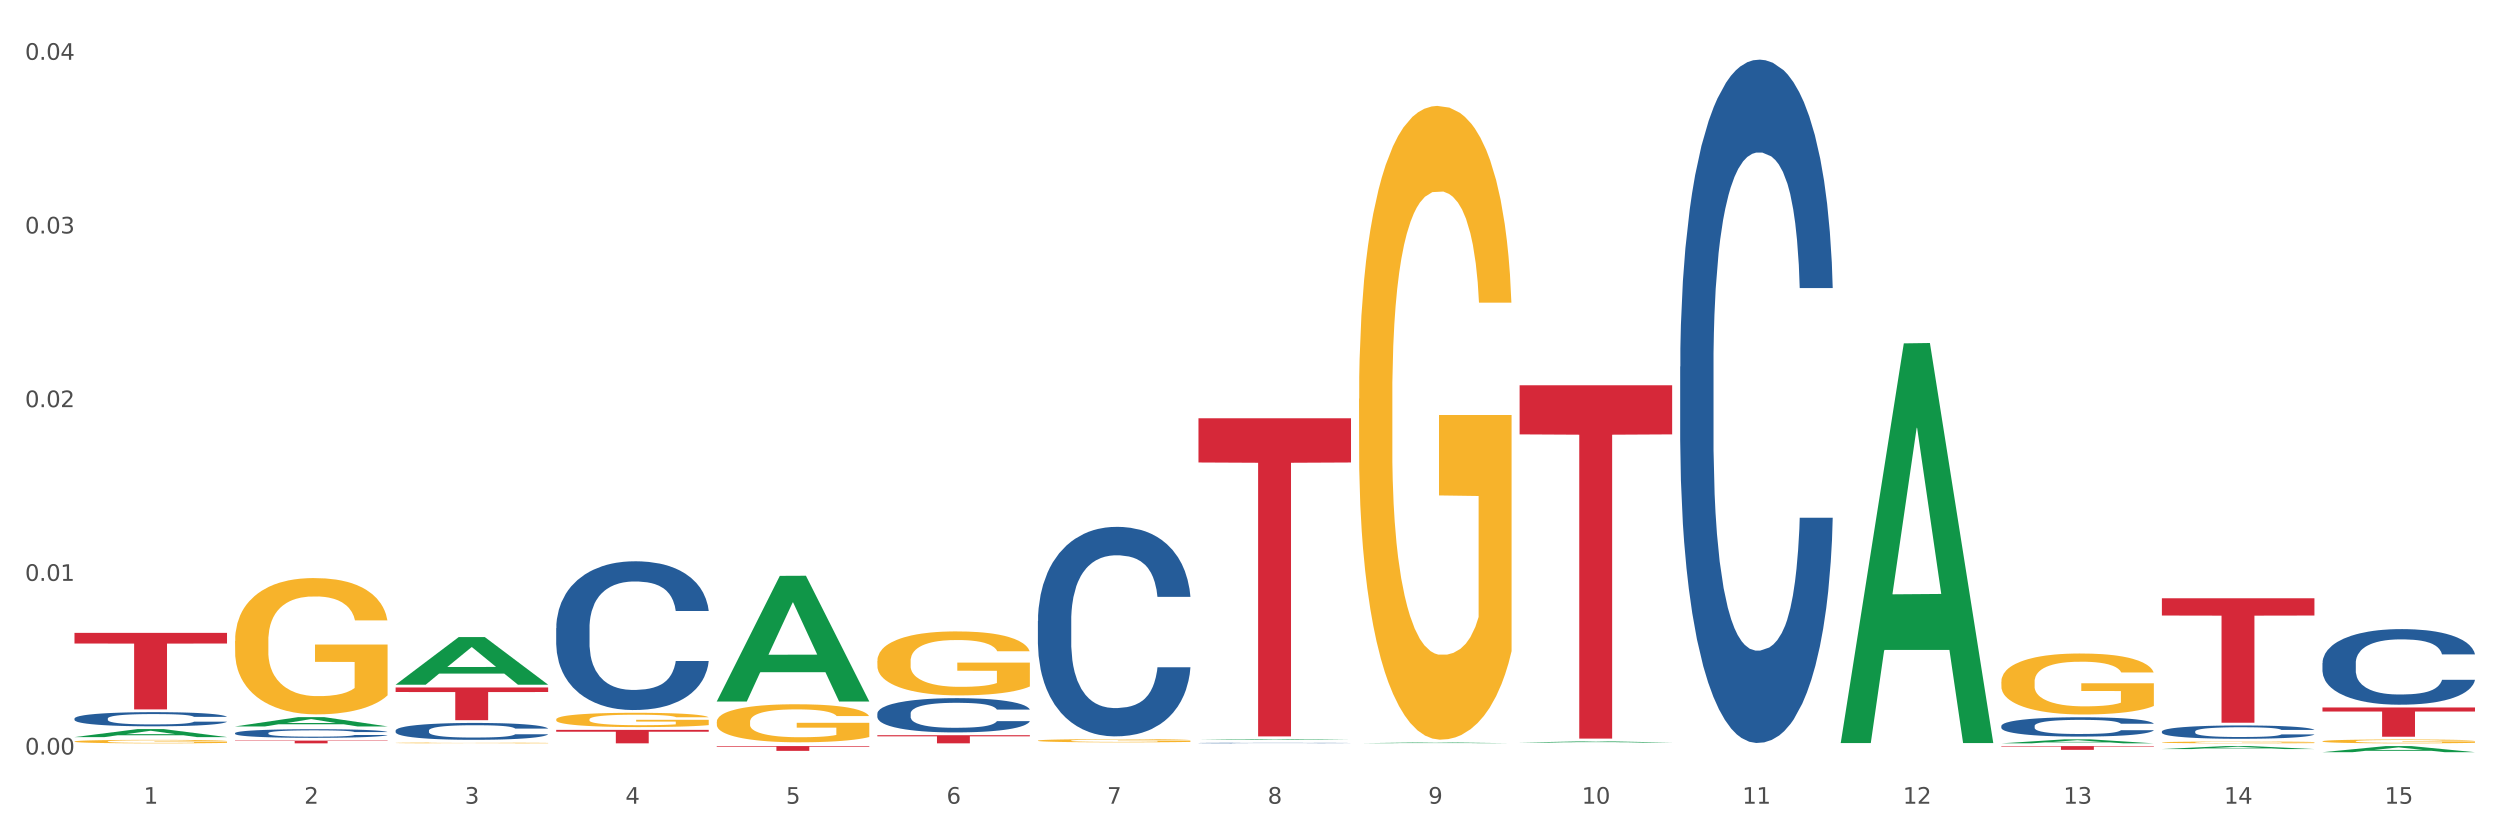 <?xml version="1.0" encoding="utf-8" standalone="no"?>
<!DOCTYPE svg PUBLIC "-//W3C//DTD SVG 1.1//EN"
  "http://www.w3.org/Graphics/SVG/1.1/DTD/svg11.dtd">
<svg xmlns:xlink="http://www.w3.org/1999/xlink" width="1080pt" height="360pt" viewBox="0 0 1080 360" xmlns="http://www.w3.org/2000/svg" version="1.1">
 <rect x="0" y="0" width="1080" height="360" fill="#333333" stroke="none"/>
 <defs>
  <style type="text/css">*{stroke-linejoin: round; stroke-linecap: butt}</style>
 </defs>
 <g id="figure_1">
  <g id="patch_1">
   <path d="M 0 360 
L 1080 360 
L 1080 0 
L 0 0 
z
" style="fill: #ffffff; stroke: #ffffff; stroke-linejoin: miter"/>
  </g>
  <g id="axes_1">
   <g id="matplotlib.axis_1">
    <g id="xtick_1">
     <g id="text_1">
      <!-- 1 -->
      <g style="fill: #4d4d4d" transform="translate(62.07 347.204) scale(0.096 -0.096)">
       <defs>
        <path id="DejaVuSans-31" d="M 794 531 
L 1825 531 
L 1825 4091 
L 703 3866 
L 703 4441 
L 1819 4666 
L 2450 4666 
L 2450 531 
L 3481 531 
L 3481 0 
L 794 0 
L 794 531 
z
" transform="scale(0.016)"/>
       </defs>
       <use xlink:href="#DejaVuSans-31"/>
      </g>
     </g>
    </g>
    <g id="xtick_2">
     <g id="text_2">
      <!-- 2 -->
      <g style="fill: #4d4d4d" transform="translate(131.436 347.204) scale(0.096 -0.096)">
       <defs>
        <path id="DejaVuSans-32" d="M 1228 531 
L 3431 531 
L 3431 0 
L 469 0 
L 469 531 
Q 828 903 1448 1529 
Q 2069 2156 2228 2338 
Q 2531 2678 2651 2914 
Q 2772 3150 2772 3378 
Q 2772 3750 2511 3984 
Q 2250 4219 1831 4219 
Q 1534 4219 1204 4116 
Q 875 4013 500 3803 
L 500 4441 
Q 881 4594 1212 4672 
Q 1544 4750 1819 4750 
Q 2544 4750 2975 4387 
Q 3406 4025 3406 3419 
Q 3406 3131 3298 2873 
Q 3191 2616 2906 2266 
Q 2828 2175 2409 1742 
Q 1991 1309 1228 531 
z
" transform="scale(0.016)"/>
       </defs>
       <use xlink:href="#DejaVuSans-32"/>
      </g>
     </g>
    </g>
    <g id="xtick_3">
     <g id="text_3">
      <!-- 3 -->
      <g style="fill: #4d4d4d" transform="translate(200.802 347.204) scale(0.096 -0.096)">
       <defs>
        <path id="DejaVuSans-33" d="M 2597 2516 
Q 3050 2419 3304 2112 
Q 3559 1806 3559 1356 
Q 3559 666 3084 287 
Q 2609 -91 1734 -91 
Q 1441 -91 1130 -33 
Q 819 25 488 141 
L 488 750 
Q 750 597 1062 519 
Q 1375 441 1716 441 
Q 2309 441 2620 675 
Q 2931 909 2931 1356 
Q 2931 1769 2642 2001 
Q 2353 2234 1838 2234 
L 1294 2234 
L 1294 2753 
L 1863 2753 
Q 2328 2753 2575 2939 
Q 2822 3125 2822 3475 
Q 2822 3834 2567 4026 
Q 2313 4219 1838 4219 
Q 1578 4219 1281 4162 
Q 984 4106 628 3988 
L 628 4550 
Q 988 4650 1302 4700 
Q 1616 4750 1894 4750 
Q 2613 4750 3031 4423 
Q 3450 4097 3450 3541 
Q 3450 3153 3228 2886 
Q 3006 2619 2597 2516 
z
" transform="scale(0.016)"/>
       </defs>
       <use xlink:href="#DejaVuSans-33"/>
      </g>
     </g>
    </g>
    <g id="xtick_4">
     <g id="text_4">
      <!-- 4 -->
      <g style="fill: #4d4d4d" transform="translate(270.169 347.204) scale(0.096 -0.096)">
       <defs>
        <path id="DejaVuSans-34" d="M 2419 4116 
L 825 1625 
L 2419 1625 
L 2419 4116 
z
M 2253 4666 
L 3047 4666 
L 3047 1625 
L 3713 1625 
L 3713 1100 
L 3047 1100 
L 3047 0 
L 2419 0 
L 2419 1100 
L 313 1100 
L 313 1709 
L 2253 4666 
z
" transform="scale(0.016)"/>
       </defs>
       <use xlink:href="#DejaVuSans-34"/>
      </g>
     </g>
    </g>
    <g id="xtick_5">
     <g id="text_5">
      <!-- 5 -->
      <g style="fill: #4d4d4d" transform="translate(339.535 347.204) scale(0.096 -0.096)">
       <defs>
        <path id="DejaVuSans-35" d="M 691 4666 
L 3169 4666 
L 3169 4134 
L 1269 4134 
L 1269 2991 
Q 1406 3038 1543 3061 
Q 1681 3084 1819 3084 
Q 2600 3084 3056 2656 
Q 3513 2228 3513 1497 
Q 3513 744 3044 326 
Q 2575 -91 1722 -91 
Q 1428 -91 1123 -41 
Q 819 9 494 109 
L 494 744 
Q 775 591 1075 516 
Q 1375 441 1709 441 
Q 2250 441 2565 725 
Q 2881 1009 2881 1497 
Q 2881 1984 2565 2268 
Q 2250 2553 1709 2553 
Q 1456 2553 1204 2497 
Q 953 2441 691 2322 
L 691 4666 
z
" transform="scale(0.016)"/>
       </defs>
       <use xlink:href="#DejaVuSans-35"/>
      </g>
     </g>
    </g>
    <g id="xtick_6">
     <g id="text_6">
      <!-- 6 -->
      <g style="fill: #4d4d4d" transform="translate(408.901 347.204) scale(0.096 -0.096)">
       <defs>
        <path id="DejaVuSans-36" d="M 2113 2584 
Q 1688 2584 1439 2293 
Q 1191 2003 1191 1497 
Q 1191 994 1439 701 
Q 1688 409 2113 409 
Q 2538 409 2786 701 
Q 3034 994 3034 1497 
Q 3034 2003 2786 2293 
Q 2538 2584 2113 2584 
z
M 3366 4563 
L 3366 3988 
Q 3128 4100 2886 4159 
Q 2644 4219 2406 4219 
Q 1781 4219 1451 3797 
Q 1122 3375 1075 2522 
Q 1259 2794 1537 2939 
Q 1816 3084 2150 3084 
Q 2853 3084 3261 2657 
Q 3669 2231 3669 1497 
Q 3669 778 3244 343 
Q 2819 -91 2113 -91 
Q 1303 -91 875 529 
Q 447 1150 447 2328 
Q 447 3434 972 4092 
Q 1497 4750 2381 4750 
Q 2619 4750 2861 4703 
Q 3103 4656 3366 4563 
z
" transform="scale(0.016)"/>
       </defs>
       <use xlink:href="#DejaVuSans-36"/>
      </g>
     </g>
    </g>
    <g id="xtick_7">
     <g id="text_7">
      <!-- 7 -->
      <g style="fill: #4d4d4d" transform="translate(478.267 347.204) scale(0.096 -0.096)">
       <defs>
        <path id="DejaVuSans-37" d="M 525 4666 
L 3525 4666 
L 3525 4397 
L 1831 0 
L 1172 0 
L 2766 4134 
L 525 4134 
L 525 4666 
z
" transform="scale(0.016)"/>
       </defs>
       <use xlink:href="#DejaVuSans-37"/>
      </g>
     </g>
    </g>
    <g id="xtick_8">
     <g id="text_8">
      <!-- 8 -->
      <g style="fill: #4d4d4d" transform="translate(547.634 347.204) scale(0.096 -0.096)">
       <defs>
        <path id="DejaVuSans-38" d="M 2034 2216 
Q 1584 2216 1326 1975 
Q 1069 1734 1069 1313 
Q 1069 891 1326 650 
Q 1584 409 2034 409 
Q 2484 409 2743 651 
Q 3003 894 3003 1313 
Q 3003 1734 2745 1975 
Q 2488 2216 2034 2216 
z
M 1403 2484 
Q 997 2584 770 2862 
Q 544 3141 544 3541 
Q 544 4100 942 4425 
Q 1341 4750 2034 4750 
Q 2731 4750 3128 4425 
Q 3525 4100 3525 3541 
Q 3525 3141 3298 2862 
Q 3072 2584 2669 2484 
Q 3125 2378 3379 2068 
Q 3634 1759 3634 1313 
Q 3634 634 3220 271 
Q 2806 -91 2034 -91 
Q 1263 -91 848 271 
Q 434 634 434 1313 
Q 434 1759 690 2068 
Q 947 2378 1403 2484 
z
M 1172 3481 
Q 1172 3119 1398 2916 
Q 1625 2713 2034 2713 
Q 2441 2713 2670 2916 
Q 2900 3119 2900 3481 
Q 2900 3844 2670 4047 
Q 2441 4250 2034 4250 
Q 1625 4250 1398 4047 
Q 1172 3844 1172 3481 
z
" transform="scale(0.016)"/>
       </defs>
       <use xlink:href="#DejaVuSans-38"/>
      </g>
     </g>
    </g>
    <g id="xtick_9">
     <g id="text_9">
      <!-- 9 -->
      <g style="fill: #4d4d4d" transform="translate(617 347.204) scale(0.096 -0.096)">
       <defs>
        <path id="DejaVuSans-39" d="M 703 97 
L 703 672 
Q 941 559 1184 500 
Q 1428 441 1663 441 
Q 2288 441 2617 861 
Q 2947 1281 2994 2138 
Q 2813 1869 2534 1725 
Q 2256 1581 1919 1581 
Q 1219 1581 811 2004 
Q 403 2428 403 3163 
Q 403 3881 828 4315 
Q 1253 4750 1959 4750 
Q 2769 4750 3195 4129 
Q 3622 3509 3622 2328 
Q 3622 1225 3098 567 
Q 2575 -91 1691 -91 
Q 1453 -91 1209 -44 
Q 966 3 703 97 
z
M 1959 2075 
Q 2384 2075 2632 2365 
Q 2881 2656 2881 3163 
Q 2881 3666 2632 3958 
Q 2384 4250 1959 4250 
Q 1534 4250 1286 3958 
Q 1038 3666 1038 3163 
Q 1038 2656 1286 2365 
Q 1534 2075 1959 2075 
z
" transform="scale(0.016)"/>
       </defs>
       <use xlink:href="#DejaVuSans-39"/>
      </g>
     </g>
    </g>
    <g id="xtick_10">
     <g id="text_10">
      <!-- 10 -->
      <g style="fill: #4d4d4d" transform="translate(683.312 347.204) scale(0.096 -0.096)">
       <defs>
        <path id="DejaVuSans-30" d="M 2034 4250 
Q 1547 4250 1301 3770 
Q 1056 3291 1056 2328 
Q 1056 1369 1301 889 
Q 1547 409 2034 409 
Q 2525 409 2770 889 
Q 3016 1369 3016 2328 
Q 3016 3291 2770 3770 
Q 2525 4250 2034 4250 
z
M 2034 4750 
Q 2819 4750 3233 4129 
Q 3647 3509 3647 2328 
Q 3647 1150 3233 529 
Q 2819 -91 2034 -91 
Q 1250 -91 836 529 
Q 422 1150 422 2328 
Q 422 3509 836 4129 
Q 1250 4750 2034 4750 
z
" transform="scale(0.016)"/>
       </defs>
       <use xlink:href="#DejaVuSans-31"/>
       <use xlink:href="#DejaVuSans-30" transform="translate(63.623 0)"/>
      </g>
     </g>
    </g>
    <g id="xtick_11">
     <g id="text_11">
      <!-- 11 -->
      <g style="fill: #4d4d4d" transform="translate(752.678 347.204) scale(0.096 -0.096)">
       <use xlink:href="#DejaVuSans-31"/>
       <use xlink:href="#DejaVuSans-31" transform="translate(63.623 0)"/>
      </g>
     </g>
    </g>
    <g id="xtick_12">
     <g id="text_12">
      <!-- 12 -->
      <g style="fill: #4d4d4d" transform="translate(822.044 347.204) scale(0.096 -0.096)">
       <use xlink:href="#DejaVuSans-31"/>
       <use xlink:href="#DejaVuSans-32" transform="translate(63.623 0)"/>
      </g>
     </g>
    </g>
    <g id="xtick_13">
     <g id="text_13">
      <!-- 13 -->
      <g style="fill: #4d4d4d" transform="translate(891.411 347.204) scale(0.096 -0.096)">
       <use xlink:href="#DejaVuSans-31"/>
       <use xlink:href="#DejaVuSans-33" transform="translate(63.623 0)"/>
      </g>
     </g>
    </g>
    <g id="xtick_14">
     <g id="text_14">
      <!-- 14 -->
      <g style="fill: #4d4d4d" transform="translate(960.777 347.204) scale(0.096 -0.096)">
       <use xlink:href="#DejaVuSans-31"/>
       <use xlink:href="#DejaVuSans-34" transform="translate(63.623 0)"/>
      </g>
     </g>
    </g>
    <g id="xtick_15">
     <g id="text_15">
      <!-- 15 -->
      <g style="fill: #4d4d4d" transform="translate(1030.143 347.204) scale(0.096 -0.096)">
       <use xlink:href="#DejaVuSans-31"/>
       <use xlink:href="#DejaVuSans-35" transform="translate(63.623 0)"/>
      </g>
     </g>
    </g>
    <g id="xtick_16"/>
    <g id="xtick_17"/>
    <g id="xtick_18"/>
    <g id="xtick_19"/>
    <g id="xtick_20"/>
    <g id="xtick_21"/>
    <g id="xtick_22"/>
    <g id="xtick_23"/>
    <g id="xtick_24"/>
    <g id="xtick_25"/>
    <g id="xtick_26"/>
    <g id="xtick_27"/>
    <g id="xtick_28"/>
    <g id="xtick_29"/>
   </g>
   <g id="matplotlib.axis_2">
    <g id="ytick_1">
     <g id="text_16">
      <!-- 0.00 -->
      <g style="fill: #4d4d4d" transform="translate(10.8 325.959) scale(0.096 -0.096)">
       <defs>
        <path id="DejaVuSans-2e" d="M 684 794 
L 1344 794 
L 1344 0 
L 684 0 
L 684 794 
z
" transform="scale(0.016)"/>
       </defs>
       <use xlink:href="#DejaVuSans-30"/>
       <use xlink:href="#DejaVuSans-2e" transform="translate(63.623 0)"/>
       <use xlink:href="#DejaVuSans-30" transform="translate(95.41 0)"/>
       <use xlink:href="#DejaVuSans-30" transform="translate(159.033 0)"/>
      </g>
     </g>
    </g>
    <g id="ytick_2">
     <g id="text_17">
      <!-- 0.01 -->
      <g style="fill: #4d4d4d" transform="translate(10.8 250.927) scale(0.096 -0.096)">
       <use xlink:href="#DejaVuSans-30"/>
       <use xlink:href="#DejaVuSans-2e" transform="translate(63.623 0)"/>
       <use xlink:href="#DejaVuSans-30" transform="translate(95.41 0)"/>
       <use xlink:href="#DejaVuSans-31" transform="translate(159.033 0)"/>
      </g>
     </g>
    </g>
    <g id="ytick_3">
     <g id="text_18">
      <!-- 0.02 -->
      <g style="fill: #4d4d4d" transform="translate(10.8 175.894) scale(0.096 -0.096)">
       <use xlink:href="#DejaVuSans-30"/>
       <use xlink:href="#DejaVuSans-2e" transform="translate(63.623 0)"/>
       <use xlink:href="#DejaVuSans-30" transform="translate(95.41 0)"/>
       <use xlink:href="#DejaVuSans-32" transform="translate(159.033 0)"/>
      </g>
     </g>
    </g>
    <g id="ytick_4">
     <g id="text_19">
      <!-- 0.03 -->
      <g style="fill: #4d4d4d" transform="translate(10.8 100.862) scale(0.096 -0.096)">
       <use xlink:href="#DejaVuSans-30"/>
       <use xlink:href="#DejaVuSans-2e" transform="translate(63.623 0)"/>
       <use xlink:href="#DejaVuSans-30" transform="translate(95.41 0)"/>
       <use xlink:href="#DejaVuSans-33" transform="translate(159.033 0)"/>
      </g>
     </g>
    </g>
    <g id="ytick_5">
     <g id="text_20">
      <!-- 0.04 -->
      <g style="fill: #4d4d4d" transform="translate(10.8 25.829) scale(0.096 -0.096)">
       <use xlink:href="#DejaVuSans-30"/>
       <use xlink:href="#DejaVuSans-2e" transform="translate(63.623 0)"/>
       <use xlink:href="#DejaVuSans-30" transform="translate(95.41 0)"/>
       <use xlink:href="#DejaVuSans-34" transform="translate(159.033 0)"/>
      </g>
     </g>
    </g>
    <g id="ytick_6"/>
    <g id="ytick_7"/>
    <g id="ytick_8"/>
    <g id="ytick_9"/>
   </g>
   <g id="PolyCollection_1">
    <path d="M 32.175 318.424 
L 32.243 318.421 
L 59.417 314.962 
L 70.695 314.959 
L 98.073 318.43 
L 85.029 318.43 
L 79.119 317.622 
L 51.061 317.622 
L 50.857 317.635 
L 45.151 318.43 
L 32.175 318.43 
L 32.175 318.424 
L 54.594 317.139 
L 75.586 317.136 
L 65.192 315.699 
L 65.056 315.692 
L 64.92 315.702 
L 54.526 317.136 
L 54.594 317.139 
L 32.175 318.424 
z
" clip-path="url(#p9f51a42595)" style="fill: #109648"/>
    <path d="M 240.274 310.782 
L 240.351 310.777 
L 240.351 310.573 
L 240.507 310.398 
L 241.285 309.975 
L 242.452 309.624 
L 243.308 309.438 
L 244.164 309.286 
L 245.175 309.133 
L 246.42 308.975 
L 248.676 308.743 
L 250.077 308.625 
L 251.788 308.5 
L 254.9 308.32 
L 257.157 308.218 
L 259.491 308.133 
L 263.303 308.032 
L 265.793 307.986 
L 268.438 307.953 
L 271.628 307.93 
L 274.04 307.924 
L 279.33 307.941 
L 283.843 307.992 
L 286.021 308.032 
L 288.822 308.099 
L 290.3 308.145 
L 292.712 308.235 
L 295.202 308.354 
L 296.913 308.455 
L 299.481 308.647 
L 301.426 308.839 
L 303.215 309.077 
L 304.149 309.24 
L 304.849 309.393 
L 305.471 309.568 
L 306.094 309.845 
L 292.089 309.845 
L 291.545 309.647 
L 290.689 309.461 
L 289.444 309.28 
L 288.355 309.167 
L 286.488 309.026 
L 284.776 308.935 
L 282.987 308.868 
L 280.808 308.811 
L 279.097 308.783 
L 276.685 308.76 
L 271.939 308.766 
L 268.749 308.811 
L 266.571 308.868 
L 265.17 308.918 
L 263.925 308.975 
L 262.525 309.054 
L 260.891 309.173 
L 259.724 309.28 
L 258.557 309.415 
L 257.623 309.551 
L 256.768 309.709 
L 256.067 309.879 
L 255.523 310.054 
L 255.056 310.268 
L 254.667 310.624 
L 254.667 311.398 
L 254.823 311.573 
L 255.212 311.805 
L 255.678 311.98 
L 256.456 312.189 
L 257.157 312.33 
L 258.479 312.533 
L 259.957 312.703 
L 261.124 312.81 
L 262.291 312.901 
L 264.314 313.025 
L 266.571 313.127 
L 268.516 313.189 
L 271.161 313.245 
L 272.95 313.268 
L 274.506 313.279 
L 278.319 313.279 
L 281.042 313.262 
L 284.076 313.223 
L 286.41 313.172 
L 288.355 313.11 
L 290.533 313.008 
L 291.934 312.912 
L 291.934 311.731 
L 274.818 311.726 
L 274.818 310.941 
L 306.172 310.941 
L 306.172 313.245 
L 304.849 313.364 
L 303.371 313.471 
L 301.815 313.567 
L 299.481 313.686 
L 296.68 313.799 
L 294.19 313.878 
L 291.545 313.946 
L 288.433 314.008 
L 284.387 314.064 
L 281.897 314.087 
L 278.785 314.104 
L 275.129 314.109 
L 271.939 314.098 
L 268.827 314.07 
L 265.559 314.019 
L 262.369 313.946 
L 259.957 313.872 
L 257.546 313.782 
L 254.978 313.663 
L 252.955 313.55 
L 251.399 313.449 
L 249.688 313.319 
L 247.82 313.149 
L 246.42 312.997 
L 245.175 312.839 
L 243.853 312.635 
L 242.919 312.46 
L 241.985 312.24 
L 241.441 312.076 
L 240.818 311.822 
L 240.351 311.466 
L 240.274 310.782 
z
" clip-path="url(#p9f51a42595)" style="fill: #f7b32b"/>
    <path d="M 309.64 311.837 
L 309.718 311.822 
L 309.718 311.282 
L 309.873 310.816 
L 310.651 309.69 
L 311.818 308.759 
L 312.674 308.264 
L 313.53 307.858 
L 314.541 307.453 
L 315.786 307.033 
L 318.042 306.417 
L 319.443 306.102 
L 321.155 305.771 
L 324.267 305.291 
L 326.523 305.021 
L 328.857 304.796 
L 332.669 304.525 
L 335.159 304.405 
L 337.804 304.315 
L 340.994 304.255 
L 343.406 304.24 
L 348.696 304.285 
L 353.209 304.42 
L 355.387 304.525 
L 358.188 304.705 
L 359.666 304.826 
L 362.078 305.066 
L 364.568 305.381 
L 366.279 305.651 
L 368.847 306.162 
L 370.792 306.672 
L 372.581 307.303 
L 373.515 307.738 
L 374.215 308.144 
L 374.838 308.609 
L 375.46 309.345 
L 361.456 309.345 
L 360.911 308.819 
L 360.055 308.324 
L 358.81 307.843 
L 357.721 307.543 
L 355.854 307.168 
L 354.142 306.928 
L 352.353 306.747 
L 350.174 306.597 
L 348.463 306.522 
L 346.051 306.462 
L 341.305 306.477 
L 338.115 306.597 
L 335.937 306.747 
L 334.536 306.882 
L 333.292 307.033 
L 331.891 307.243 
L 330.257 307.558 
L 329.09 307.843 
L 327.923 308.204 
L 326.99 308.564 
L 326.134 308.984 
L 325.434 309.435 
L 324.889 309.9 
L 324.422 310.471 
L 324.033 311.417 
L 324.033 313.474 
L 324.189 313.939 
L 324.578 314.555 
L 325.045 315.02 
L 325.823 315.576 
L 326.523 315.951 
L 327.845 316.491 
L 329.324 316.942 
L 330.491 317.227 
L 331.658 317.467 
L 333.681 317.798 
L 335.937 318.068 
L 337.882 318.233 
L 340.527 318.383 
L 342.317 318.443 
L 343.873 318.473 
L 347.685 318.473 
L 350.408 318.428 
L 353.442 318.323 
L 355.776 318.188 
L 357.721 318.023 
L 359.9 317.753 
L 361.3 317.497 
L 361.3 314.359 
L 344.184 314.344 
L 344.184 312.258 
L 375.538 312.258 
L 375.538 318.383 
L 374.215 318.699 
L 372.737 318.984 
L 371.181 319.239 
L 368.847 319.554 
L 366.046 319.855 
L 363.556 320.065 
L 360.911 320.245 
L 357.799 320.41 
L 353.753 320.56 
L 351.264 320.62 
L 348.152 320.665 
L 344.495 320.68 
L 341.305 320.65 
L 338.193 320.575 
L 334.925 320.44 
L 331.736 320.245 
L 329.324 320.05 
L 326.912 319.81 
L 324.344 319.494 
L 322.322 319.194 
L 320.766 318.924 
L 319.054 318.578 
L 317.187 318.128 
L 315.786 317.723 
L 314.541 317.302 
L 313.219 316.762 
L 312.285 316.296 
L 311.352 315.711 
L 310.807 315.275 
L 310.184 314.6 
L 309.718 313.654 
L 309.64 311.837 
z
" clip-path="url(#p9f51a42595)" style="fill: #f7b32b"/>
    <path d="M 379.006 285.545 
L 379.084 285.519 
L 379.084 284.61 
L 379.24 283.828 
L 380.018 281.934 
L 381.185 280.368 
L 382.04 279.535 
L 382.896 278.853 
L 383.908 278.172 
L 385.152 277.465 
L 387.409 276.429 
L 388.809 275.899 
L 390.521 275.343 
L 393.633 274.535 
L 395.889 274.081 
L 398.223 273.702 
L 402.035 273.248 
L 404.525 273.046 
L 407.17 272.894 
L 410.36 272.793 
L 412.772 272.768 
L 418.062 272.844 
L 422.575 273.071 
L 424.753 273.248 
L 427.554 273.551 
L 429.032 273.753 
L 431.444 274.157 
L 433.934 274.687 
L 435.646 275.141 
L 438.213 276 
L 440.158 276.859 
L 441.948 277.919 
L 442.881 278.651 
L 443.581 279.333 
L 444.204 280.116 
L 444.826 281.353 
L 430.822 281.353 
L 430.277 280.469 
L 429.422 279.636 
L 428.177 278.828 
L 427.087 278.323 
L 425.22 277.692 
L 423.509 277.288 
L 421.719 276.985 
L 419.541 276.732 
L 417.829 276.606 
L 415.417 276.505 
L 410.671 276.53 
L 407.481 276.732 
L 405.303 276.985 
L 403.903 277.212 
L 402.658 277.465 
L 401.257 277.818 
L 399.624 278.348 
L 398.456 278.828 
L 397.289 279.434 
L 396.356 280.04 
L 395.5 280.747 
L 394.8 281.505 
L 394.255 282.287 
L 393.788 283.247 
L 393.399 284.838 
L 393.399 288.297 
L 393.555 289.08 
L 393.944 290.115 
L 394.411 290.898 
L 395.189 291.832 
L 395.889 292.463 
L 397.212 293.372 
L 398.69 294.13 
L 399.857 294.609 
L 401.024 295.014 
L 403.047 295.569 
L 405.303 296.024 
L 407.248 296.301 
L 409.893 296.554 
L 411.683 296.655 
L 413.239 296.705 
L 417.051 296.705 
L 419.774 296.63 
L 422.808 296.453 
L 425.142 296.226 
L 427.087 295.948 
L 429.266 295.493 
L 430.666 295.064 
L 430.666 289.787 
L 413.55 289.761 
L 413.55 286.252 
L 444.904 286.252 
L 444.904 296.554 
L 443.581 297.084 
L 442.103 297.564 
L 440.547 297.993 
L 438.213 298.523 
L 435.412 299.028 
L 432.923 299.382 
L 430.277 299.685 
L 427.165 299.963 
L 423.12 300.215 
L 420.63 300.316 
L 417.518 300.392 
L 413.861 300.417 
L 410.671 300.367 
L 407.559 300.24 
L 404.292 300.013 
L 401.102 299.685 
L 398.69 299.357 
L 396.278 298.953 
L 393.711 298.422 
L 391.688 297.917 
L 390.132 297.463 
L 388.42 296.882 
L 386.553 296.125 
L 385.152 295.443 
L 383.908 294.736 
L 382.585 293.827 
L 381.651 293.044 
L 380.718 292.059 
L 380.173 291.327 
L 379.551 290.191 
L 379.084 288.6 
L 379.006 285.545 
z
" clip-path="url(#p9f51a42595)" style="fill: #f7b32b"/>
    <path d="M 448.372 319.943 
L 448.45 319.942 
L 448.45 319.896 
L 448.606 319.857 
L 449.384 319.762 
L 450.551 319.683 
L 451.407 319.641 
L 452.262 319.607 
L 453.274 319.573 
L 454.519 319.537 
L 456.775 319.486 
L 458.175 319.459 
L 459.887 319.431 
L 462.999 319.39 
L 465.255 319.368 
L 467.589 319.349 
L 471.402 319.326 
L 473.891 319.316 
L 476.536 319.308 
L 479.726 319.303 
L 482.138 319.302 
L 487.429 319.306 
L 491.941 319.317 
L 494.12 319.326 
L 496.92 319.341 
L 498.399 319.351 
L 500.811 319.371 
L 503.3 319.398 
L 505.012 319.421 
L 507.579 319.464 
L 509.524 319.507 
L 511.314 319.56 
L 512.247 319.597 
L 512.948 319.631 
L 513.57 319.671 
L 514.192 319.733 
L 500.188 319.733 
L 499.644 319.688 
L 498.788 319.646 
L 497.543 319.606 
L 496.454 319.581 
L 494.586 319.549 
L 492.875 319.529 
L 491.085 319.513 
L 488.907 319.501 
L 487.195 319.494 
L 484.783 319.489 
L 480.038 319.491 
L 476.848 319.501 
L 474.669 319.513 
L 473.269 319.525 
L 472.024 319.537 
L 470.624 319.555 
L 468.99 319.582 
L 467.823 319.606 
L 466.656 319.636 
L 465.722 319.667 
L 464.866 319.702 
L 464.166 319.74 
L 463.621 319.78 
L 463.155 319.828 
L 462.766 319.908 
L 462.766 320.081 
L 462.921 320.12 
L 463.31 320.172 
L 463.777 320.212 
L 464.555 320.259 
L 465.255 320.29 
L 466.578 320.336 
L 468.056 320.374 
L 469.223 320.398 
L 470.39 320.418 
L 472.413 320.446 
L 474.669 320.469 
L 476.614 320.483 
L 479.26 320.496 
L 481.049 320.501 
L 482.605 320.503 
L 486.417 320.503 
L 489.14 320.499 
L 492.175 320.491 
L 494.509 320.479 
L 496.454 320.465 
L 498.632 320.442 
L 500.033 320.421 
L 500.033 320.156 
L 482.916 320.155 
L 482.916 319.979 
L 514.27 319.979 
L 514.27 320.496 
L 512.948 320.522 
L 511.469 320.546 
L 509.913 320.568 
L 507.579 320.594 
L 504.778 320.62 
L 502.289 320.638 
L 499.644 320.653 
L 496.531 320.667 
L 492.486 320.679 
L 489.996 320.684 
L 486.884 320.688 
L 483.227 320.69 
L 480.038 320.687 
L 476.925 320.681 
L 473.658 320.669 
L 470.468 320.653 
L 468.056 320.636 
L 465.644 320.616 
L 463.077 320.589 
L 461.054 320.564 
L 459.498 320.541 
L 457.786 320.512 
L 455.919 320.474 
L 454.519 320.44 
L 453.274 320.404 
L 451.951 320.359 
L 451.018 320.319 
L 450.084 320.27 
L 449.539 320.233 
L 448.917 320.176 
L 448.45 320.096 
L 448.372 319.943 
z
" clip-path="url(#p9f51a42595)" style="fill: #f7b32b"/>
    <path d="M 587.105 172.268 
L 587.183 172.017 
L 587.183 163.016 
L 587.338 155.264 
L 588.116 136.51 
L 589.283 121.007 
L 590.139 112.756 
L 590.995 106.004 
L 592.006 99.253 
L 593.251 92.251 
L 595.507 81.999 
L 596.908 76.748 
L 598.619 71.247 
L 601.731 63.246 
L 603.988 58.745 
L 606.322 54.994 
L 610.134 50.493 
L 612.624 48.493 
L 615.269 46.992 
L 618.459 45.992 
L 620.871 45.742 
L 626.161 46.492 
L 630.674 48.743 
L 632.852 50.493 
L 635.653 53.494 
L 637.131 55.494 
L 639.543 59.495 
L 642.033 64.746 
L 643.744 69.247 
L 646.312 77.749 
L 648.257 86.25 
L 650.046 96.752 
L 650.98 104.004 
L 651.68 110.755 
L 652.302 118.507 
L 652.925 130.759 
L 638.921 130.759 
L 638.376 122.007 
L 637.52 113.756 
L 636.275 105.754 
L 635.186 100.753 
L 633.319 94.502 
L 631.607 90.501 
L 629.818 87.501 
L 627.639 85 
L 625.928 83.75 
L 623.516 82.75 
L 618.77 83 
L 615.58 85 
L 613.402 87.501 
L 612.001 89.751 
L 610.756 92.251 
L 609.356 95.752 
L 607.722 101.003 
L 606.555 105.754 
L 605.388 111.755 
L 604.455 117.757 
L 603.599 124.758 
L 602.898 132.26 
L 602.354 140.011 
L 601.887 149.513 
L 601.498 165.266 
L 601.498 199.523 
L 601.654 207.275 
L 602.043 217.527 
L 602.509 225.278 
L 603.287 234.53 
L 603.988 240.781 
L 605.31 249.783 
L 606.789 257.285 
L 607.956 262.036 
L 609.123 266.036 
L 611.145 271.537 
L 613.402 276.038 
L 615.347 278.789 
L 617.992 281.289 
L 619.781 282.29 
L 621.337 282.79 
L 625.15 282.79 
L 627.873 282.04 
L 630.907 280.289 
L 633.241 278.039 
L 635.186 275.288 
L 637.365 270.787 
L 638.765 266.536 
L 638.765 214.276 
L 621.649 214.026 
L 621.649 179.269 
L 653.003 179.269 
L 653.003 281.289 
L 651.68 286.54 
L 650.202 291.291 
L 648.646 295.542 
L 646.312 300.793 
L 643.511 305.794 
L 641.021 309.295 
L 638.376 312.296 
L 635.264 315.046 
L 631.218 317.547 
L 628.729 318.547 
L 625.617 319.297 
L 621.96 319.547 
L 618.77 319.047 
L 615.658 317.797 
L 612.39 315.546 
L 609.2 312.296 
L 606.789 309.045 
L 604.377 305.044 
L 601.809 299.793 
L 599.786 294.792 
L 598.23 290.291 
L 596.519 284.54 
L 594.652 277.039 
L 593.251 270.287 
L 592.006 263.286 
L 590.684 254.284 
L 589.75 246.532 
L 588.816 236.78 
L 588.272 229.529 
L 587.649 218.277 
L 587.183 202.524 
L 587.105 172.268 
z
" clip-path="url(#p9f51a42595)" style="fill: #f7b32b"/>
    <path d="M 864.57 294.487 
L 864.647 294.463 
L 864.647 293.596 
L 864.803 292.85 
L 865.581 291.045 
L 866.748 289.553 
L 867.604 288.759 
L 868.46 288.109 
L 869.471 287.459 
L 870.716 286.785 
L 872.972 285.798 
L 874.373 285.293 
L 876.084 284.763 
L 879.196 283.993 
L 881.453 283.56 
L 883.787 283.199 
L 887.599 282.766 
L 890.089 282.573 
L 892.734 282.429 
L 895.924 282.332 
L 898.336 282.308 
L 903.626 282.381 
L 908.139 282.597 
L 910.317 282.766 
L 913.118 283.054 
L 914.596 283.247 
L 917.008 283.632 
L 919.498 284.138 
L 921.209 284.571 
L 923.777 285.389 
L 925.722 286.207 
L 927.511 287.218 
L 928.445 287.916 
L 929.145 288.566 
L 929.767 289.312 
L 930.39 290.491 
L 916.385 290.491 
L 915.841 289.649 
L 914.985 288.855 
L 913.74 288.085 
L 912.651 287.603 
L 910.784 287.002 
L 909.072 286.617 
L 907.283 286.328 
L 905.104 286.087 
L 903.393 285.967 
L 900.981 285.87 
L 896.235 285.894 
L 893.045 286.087 
L 890.867 286.328 
L 889.466 286.544 
L 888.221 286.785 
L 886.821 287.122 
L 885.187 287.627 
L 884.02 288.085 
L 882.853 288.662 
L 881.919 289.24 
L 881.064 289.914 
L 880.363 290.636 
L 879.819 291.382 
L 879.352 292.297 
L 878.963 293.813 
L 878.963 297.11 
L 879.119 297.856 
L 879.508 298.843 
L 879.974 299.589 
L 880.752 300.48 
L 881.453 301.081 
L 882.775 301.948 
L 884.253 302.67 
L 885.42 303.127 
L 886.587 303.512 
L 888.61 304.042 
L 890.867 304.475 
L 892.812 304.74 
L 895.457 304.98 
L 897.246 305.077 
L 898.802 305.125 
L 902.615 305.125 
L 905.338 305.053 
L 908.372 304.884 
L 910.706 304.668 
L 912.651 304.403 
L 914.829 303.97 
L 916.23 303.56 
L 916.23 298.53 
L 899.114 298.506 
L 899.114 295.161 
L 930.468 295.161 
L 930.468 304.98 
L 929.145 305.486 
L 927.667 305.943 
L 926.111 306.352 
L 923.777 306.858 
L 920.976 307.339 
L 918.486 307.676 
L 915.841 307.965 
L 912.729 308.23 
L 908.683 308.47 
L 906.193 308.567 
L 903.081 308.639 
L 899.425 308.663 
L 896.235 308.615 
L 893.123 308.494 
L 889.855 308.278 
L 886.665 307.965 
L 884.253 307.652 
L 881.842 307.267 
L 879.274 306.762 
L 877.251 306.28 
L 875.695 305.847 
L 873.984 305.293 
L 872.116 304.571 
L 870.716 303.921 
L 869.471 303.248 
L 868.149 302.381 
L 867.215 301.635 
L 866.281 300.696 
L 865.737 299.998 
L 865.114 298.915 
L 864.647 297.399 
L 864.57 294.487 
z
" clip-path="url(#p9f51a42595)" style="fill: #f7b32b"/>
    <path d="M 933.936 320.708 
L 934.014 320.707 
L 934.014 320.682 
L 934.169 320.66 
L 934.947 320.607 
L 936.114 320.563 
L 936.97 320.539 
L 937.826 320.52 
L 938.837 320.501 
L 940.082 320.481 
L 942.338 320.452 
L 943.739 320.437 
L 945.45 320.422 
L 948.563 320.399 
L 950.819 320.386 
L 953.153 320.376 
L 956.965 320.363 
L 959.455 320.357 
L 962.1 320.353 
L 965.29 320.35 
L 967.702 320.349 
L 972.992 320.351 
L 977.505 320.358 
L 979.683 320.363 
L 982.484 320.371 
L 983.962 320.377 
L 986.374 320.388 
L 988.864 320.403 
L 990.575 320.416 
L 993.143 320.44 
L 995.088 320.464 
L 996.877 320.494 
L 997.811 320.515 
L 998.511 320.534 
L 999.134 320.556 
L 999.756 320.59 
L 985.752 320.59 
L 985.207 320.566 
L 984.351 320.542 
L 983.106 320.519 
L 982.017 320.505 
L 980.15 320.488 
L 978.438 320.476 
L 976.649 320.468 
L 974.47 320.461 
L 972.759 320.457 
L 970.347 320.454 
L 965.601 320.455 
L 962.411 320.461 
L 960.233 320.468 
L 958.832 320.474 
L 957.588 320.481 
L 956.187 320.491 
L 954.553 320.506 
L 953.386 320.519 
L 952.219 320.537 
L 951.286 320.554 
L 950.43 320.573 
L 949.73 320.595 
L 949.185 320.617 
L 948.718 320.644 
L 948.329 320.688 
L 948.329 320.785 
L 948.485 320.807 
L 948.874 320.837 
L 949.341 320.858 
L 950.119 320.885 
L 950.819 320.902 
L 952.141 320.928 
L 953.62 320.949 
L 954.787 320.963 
L 955.954 320.974 
L 957.977 320.99 
L 960.233 321.002 
L 962.178 321.01 
L 964.823 321.017 
L 966.613 321.02 
L 968.169 321.022 
L 971.981 321.022 
L 974.704 321.019 
L 977.738 321.015 
L 980.072 321.008 
L 982.017 321 
L 984.196 320.988 
L 985.596 320.976 
L 985.596 320.827 
L 968.48 320.827 
L 968.48 320.728 
L 999.834 320.728 
L 999.834 321.017 
L 998.511 321.032 
L 997.033 321.046 
L 995.477 321.058 
L 993.143 321.073 
L 990.342 321.087 
L 987.852 321.097 
L 985.207 321.105 
L 982.095 321.113 
L 978.049 321.12 
L 975.56 321.123 
L 972.448 321.125 
L 968.791 321.126 
L 965.601 321.124 
L 962.489 321.121 
L 959.221 321.115 
L 956.032 321.105 
L 953.62 321.096 
L 951.208 321.085 
L 948.64 321.07 
L 946.618 321.056 
L 945.061 321.043 
L 943.35 321.027 
L 941.483 321.005 
L 940.082 320.986 
L 938.837 320.966 
L 937.515 320.941 
L 936.581 320.919 
L 935.648 320.891 
L 935.103 320.871 
L 934.48 320.839 
L 934.014 320.794 
L 933.936 320.708 
z
" clip-path="url(#p9f51a42595)" style="fill: #f7b32b"/>
    <path d="M 1003.302 305.625 
L 1069.2 305.625 
L 1069.2 307.383 
L 1043.278 307.395 
L 1043.278 318.273 
L 1029.068 318.273 
L 1029.068 307.395 
L 1003.302 307.383 
L 1003.302 305.637 
L 1003.302 305.625 
z
" clip-path="url(#p9f51a42595)" style="fill: #d62839"/>
    <path d="M 864.57 322.312 
L 930.468 322.312 
L 930.468 322.538 
L 904.546 322.539 
L 904.546 323.935 
L 890.335 323.935 
L 890.335 322.539 
L 864.57 322.538 
L 864.57 322.314 
L 864.57 322.312 
z
" clip-path="url(#p9f51a42595)" style="fill: #d62839"/>
    <path d="M 656.471 166.438 
L 722.369 166.438 
L 722.369 187.65 
L 696.447 187.794 
L 696.447 319.079 
L 682.237 319.079 
L 682.237 187.794 
L 656.471 187.65 
L 656.471 166.582 
L 656.471 166.438 
z
" clip-path="url(#p9f51a42595)" style="fill: #d62839"/>
    <path d="M 517.739 180.695 
L 583.636 180.695 
L 583.636 199.793 
L 557.715 199.922 
L 557.715 318.124 
L 543.504 318.124 
L 543.504 199.922 
L 517.739 199.793 
L 517.739 180.824 
L 517.739 180.695 
z
" clip-path="url(#p9f51a42595)" style="fill: #d62839"/>
    <path d="M 379.006 317.593 
L 444.904 317.593 
L 444.904 318.084 
L 418.982 318.087 
L 418.982 321.126 
L 404.772 321.126 
L 404.772 318.087 
L 379.006 318.084 
L 379.006 317.596 
L 379.006 317.593 
z
" clip-path="url(#p9f51a42595)" style="fill: #d62839"/>
    <path d="M 309.64 322.312 
L 375.538 322.312 
L 375.538 322.6 
L 349.616 322.602 
L 349.616 324.385 
L 335.406 324.385 
L 335.406 322.602 
L 309.64 322.6 
L 309.64 322.314 
L 309.64 322.312 
z
" clip-path="url(#p9f51a42595)" style="fill: #d62839"/>
    <path d="M 240.274 315.296 
L 306.172 315.296 
L 306.172 316.106 
L 280.25 316.111 
L 280.25 321.126 
L 266.039 321.126 
L 266.039 316.111 
L 240.274 316.106 
L 240.274 315.301 
L 240.274 315.296 
z
" clip-path="url(#p9f51a42595)" style="fill: #d62839"/>
    <path d="M 170.907 320.945 
L 170.985 320.945 
L 170.985 320.934 
L 171.141 320.924 
L 171.919 320.901 
L 173.086 320.882 
L 173.942 320.872 
L 174.798 320.864 
L 175.809 320.855 
L 177.054 320.847 
L 179.31 320.834 
L 180.71 320.828 
L 182.422 320.821 
L 185.534 320.811 
L 187.79 320.806 
L 190.124 320.801 
L 193.937 320.796 
L 196.426 320.793 
L 199.072 320.791 
L 202.261 320.79 
L 204.673 320.79 
L 209.964 320.791 
L 214.476 320.793 
L 216.655 320.796 
L 219.456 320.799 
L 220.934 320.802 
L 223.346 320.807 
L 225.835 320.813 
L 227.547 320.819 
L 230.114 320.829 
L 232.059 320.839 
L 233.849 320.852 
L 234.783 320.861 
L 235.483 320.87 
L 236.105 320.879 
L 236.728 320.894 
L 222.723 320.894 
L 222.179 320.883 
L 221.323 320.873 
L 220.078 320.863 
L 218.989 320.857 
L 217.122 320.85 
L 215.41 320.845 
L 213.62 320.841 
L 211.442 320.838 
L 209.73 320.836 
L 207.319 320.835 
L 202.573 320.835 
L 199.383 320.838 
L 197.204 320.841 
L 195.804 320.844 
L 194.559 320.847 
L 193.159 320.851 
L 191.525 320.858 
L 190.358 320.863 
L 189.191 320.871 
L 188.257 320.878 
L 187.401 320.887 
L 186.701 320.896 
L 186.157 320.905 
L 185.69 320.917 
L 185.301 320.936 
L 185.301 320.979 
L 185.456 320.988 
L 185.845 321.001 
L 186.312 321.01 
L 187.09 321.021 
L 187.79 321.029 
L 189.113 321.04 
L 190.591 321.049 
L 191.758 321.055 
L 192.925 321.06 
L 194.948 321.067 
L 197.204 321.072 
L 199.149 321.076 
L 201.795 321.079 
L 203.584 321.08 
L 205.14 321.081 
L 208.952 321.081 
L 211.675 321.08 
L 214.71 321.078 
L 217.044 321.075 
L 218.989 321.072 
L 221.167 321.066 
L 222.568 321.061 
L 222.568 320.997 
L 205.451 320.996 
L 205.451 320.954 
L 236.805 320.954 
L 236.805 321.079 
L 235.483 321.085 
L 234.004 321.091 
L 232.448 321.096 
L 230.114 321.103 
L 227.314 321.109 
L 224.824 321.113 
L 222.179 321.117 
L 219.067 321.12 
L 215.021 321.123 
L 212.531 321.125 
L 209.419 321.126 
L 205.763 321.126 
L 202.573 321.125 
L 199.461 321.124 
L 196.193 321.121 
L 193.003 321.117 
L 190.591 321.113 
L 188.179 321.108 
L 185.612 321.102 
L 183.589 321.095 
L 182.033 321.09 
L 180.321 321.083 
L 178.454 321.074 
L 177.054 321.065 
L 175.809 321.057 
L 174.486 321.046 
L 173.553 321.036 
L 172.619 321.024 
L 172.074 321.015 
L 171.452 321.002 
L 170.985 320.982 
L 170.907 320.945 
z
" clip-path="url(#p9f51a42595)" style="fill: #f7b32b"/>
    <path d="M 170.907 296.991 
L 236.805 296.991 
L 236.805 298.955 
L 210.883 298.968 
L 210.883 311.122 
L 196.673 311.122 
L 196.673 298.968 
L 170.907 298.955 
L 170.907 297.005 
L 170.907 296.991 
z
" clip-path="url(#p9f51a42595)" style="fill: #d62839"/>
    <path d="M 32.175 273.409 
L 98.073 273.409 
L 98.073 278.003 
L 72.151 278.034 
L 72.151 306.462 
L 57.941 306.462 
L 57.941 278.034 
L 32.175 278.003 
L 32.175 273.441 
L 32.175 273.409 
z
" clip-path="url(#p9f51a42595)" style="fill: #d62839"/>
    <path d="M 1003.302 320.229 
L 1003.38 320.228 
L 1003.38 320.173 
L 1003.535 320.126 
L 1004.314 320.012 
L 1005.481 319.917 
L 1006.336 319.867 
L 1007.192 319.826 
L 1008.204 319.785 
L 1009.448 319.742 
L 1011.705 319.68 
L 1013.105 319.648 
L 1014.817 319.615 
L 1017.929 319.566 
L 1020.185 319.538 
L 1022.519 319.516 
L 1026.331 319.488 
L 1028.821 319.476 
L 1031.466 319.467 
L 1034.656 319.461 
L 1037.068 319.459 
L 1042.358 319.464 
L 1046.871 319.478 
L 1049.049 319.488 
L 1051.85 319.506 
L 1053.328 319.519 
L 1055.74 319.543 
L 1058.23 319.575 
L 1059.942 319.602 
L 1062.509 319.654 
L 1064.454 319.706 
L 1066.244 319.77 
L 1067.177 319.814 
L 1067.877 319.855 
L 1068.5 319.902 
L 1069.122 319.977 
L 1055.118 319.977 
L 1054.573 319.923 
L 1053.717 319.873 
L 1052.473 319.825 
L 1051.383 319.794 
L 1049.516 319.756 
L 1047.805 319.732 
L 1046.015 319.713 
L 1043.837 319.698 
L 1042.125 319.691 
L 1039.713 319.685 
L 1034.967 319.686 
L 1031.777 319.698 
L 1029.599 319.713 
L 1028.199 319.727 
L 1026.954 319.742 
L 1025.553 319.764 
L 1023.919 319.796 
L 1022.752 319.825 
L 1021.585 319.861 
L 1020.652 319.898 
L 1019.796 319.94 
L 1019.096 319.986 
L 1018.551 320.033 
L 1018.084 320.091 
L 1017.695 320.187 
L 1017.695 320.395 
L 1017.851 320.442 
L 1018.24 320.505 
L 1018.707 320.552 
L 1019.485 320.608 
L 1020.185 320.646 
L 1021.508 320.701 
L 1022.986 320.747 
L 1024.153 320.776 
L 1025.32 320.8 
L 1027.343 320.834 
L 1029.599 320.861 
L 1031.544 320.878 
L 1034.189 320.893 
L 1035.979 320.899 
L 1037.535 320.902 
L 1041.347 320.902 
L 1044.07 320.898 
L 1047.104 320.887 
L 1049.438 320.873 
L 1051.383 320.856 
L 1053.562 320.829 
L 1054.962 320.803 
L 1054.962 320.485 
L 1037.846 320.484 
L 1037.846 320.272 
L 1069.2 320.272 
L 1069.2 320.893 
L 1067.877 320.925 
L 1066.399 320.954 
L 1064.843 320.98 
L 1062.509 321.012 
L 1059.708 321.042 
L 1057.219 321.063 
L 1054.573 321.082 
L 1051.461 321.098 
L 1047.416 321.114 
L 1044.926 321.12 
L 1041.814 321.124 
L 1038.157 321.126 
L 1034.967 321.123 
L 1031.855 321.115 
L 1028.588 321.102 
L 1025.398 321.082 
L 1022.986 321.062 
L 1020.574 321.038 
L 1018.007 321.006 
L 1015.984 320.975 
L 1014.428 320.948 
L 1012.716 320.913 
L 1010.849 320.867 
L 1009.448 320.826 
L 1008.204 320.783 
L 1006.881 320.729 
L 1005.947 320.681 
L 1005.014 320.622 
L 1004.469 320.578 
L 1003.847 320.509 
L 1003.38 320.414 
L 1003.302 320.229 
z
" clip-path="url(#p9f51a42595)" style="fill: #f7b32b"/>
    <path d="M 32.175 320.314 
L 32.253 320.313 
L 32.253 320.263 
L 32.408 320.22 
L 33.186 320.117 
L 34.353 320.031 
L 35.209 319.986 
L 36.065 319.949 
L 37.076 319.912 
L 38.321 319.873 
L 40.578 319.816 
L 41.978 319.787 
L 43.69 319.757 
L 46.802 319.713 
L 49.058 319.688 
L 51.392 319.668 
L 55.204 319.643 
L 57.694 319.632 
L 60.339 319.623 
L 63.529 319.618 
L 65.941 319.617 
L 71.231 319.621 
L 75.744 319.633 
L 77.922 319.643 
L 80.723 319.659 
L 82.201 319.67 
L 84.613 319.692 
L 87.103 319.721 
L 88.815 319.746 
L 91.382 319.793 
L 93.327 319.84 
L 95.116 319.898 
L 96.05 319.938 
L 96.75 319.975 
L 97.373 320.018 
L 97.995 320.085 
L 83.991 320.085 
L 83.446 320.037 
L 82.59 319.991 
L 81.346 319.947 
L 80.256 319.92 
L 78.389 319.885 
L 76.677 319.863 
L 74.888 319.847 
L 72.71 319.833 
L 70.998 319.826 
L 68.586 319.821 
L 63.84 319.822 
L 60.65 319.833 
L 58.472 319.847 
L 57.071 319.859 
L 55.827 319.873 
L 54.426 319.892 
L 52.792 319.921 
L 51.625 319.947 
L 50.458 319.98 
L 49.525 320.014 
L 48.669 320.052 
L 47.969 320.093 
L 47.424 320.136 
L 46.957 320.189 
L 46.568 320.275 
L 46.568 320.464 
L 46.724 320.507 
L 47.113 320.563 
L 47.58 320.606 
L 48.358 320.657 
L 49.058 320.692 
L 50.381 320.741 
L 51.859 320.783 
L 53.026 320.809 
L 54.193 320.831 
L 56.216 320.861 
L 58.472 320.886 
L 60.417 320.901 
L 63.062 320.915 
L 64.852 320.92 
L 66.408 320.923 
L 70.22 320.923 
L 72.943 320.919 
L 75.977 320.909 
L 78.311 320.897 
L 80.256 320.882 
L 82.435 320.857 
L 83.835 320.834 
L 83.835 320.546 
L 66.719 320.544 
L 66.719 320.353 
L 98.073 320.353 
L 98.073 320.915 
L 96.75 320.944 
L 95.272 320.97 
L 93.716 320.994 
L 91.382 321.022 
L 88.581 321.05 
L 86.091 321.069 
L 83.446 321.086 
L 80.334 321.101 
L 76.288 321.115 
L 73.799 321.12 
L 70.687 321.124 
L 67.03 321.126 
L 63.84 321.123 
L 60.728 321.116 
L 57.461 321.104 
L 54.271 321.086 
L 51.859 321.068 
L 49.447 321.046 
L 46.879 321.017 
L 44.857 320.989 
L 43.301 320.965 
L 41.589 320.933 
L 39.722 320.892 
L 38.321 320.854 
L 37.076 320.816 
L 35.754 320.766 
L 34.82 320.723 
L 33.887 320.67 
L 33.342 320.63 
L 32.72 320.568 
L 32.253 320.481 
L 32.175 320.314 
z
" clip-path="url(#p9f51a42595)" style="fill: #f7b32b"/>
    <path d="M 32.175 310.4 
L 32.253 310.394 
L 32.253 310.238 
L 32.487 310.025 
L 33.343 309.634 
L 34.434 309.337 
L 36.303 308.991 
L 37.316 308.845 
L 38.64 308.683 
L 41.366 308.42 
L 44.482 308.196 
L 46.663 308.073 
L 48.299 307.995 
L 51.96 307.855 
L 54.063 307.794 
L 56.244 307.743 
L 58.114 307.71 
L 61.229 307.671 
L 63.722 307.654 
L 66.604 307.648 
L 69.019 307.654 
L 72.212 307.676 
L 76.886 307.743 
L 78.677 307.783 
L 81.092 307.85 
L 83.585 307.939 
L 85.61 308.029 
L 87.947 308.157 
L 90.361 308.325 
L 92.698 308.538 
L 94.334 308.733 
L 95.658 308.94 
L 96.827 309.192 
L 97.683 309.466 
L 98.073 309.695 
L 83.818 309.695 
L 83.429 309.488 
L 82.65 309.265 
L 81.871 309.114 
L 81.014 308.991 
L 79.69 308.851 
L 78.522 308.761 
L 76.574 308.655 
L 74.783 308.588 
L 73.303 308.549 
L 71.511 308.515 
L 67.694 308.482 
L 64.968 308.482 
L 63.255 308.493 
L 61.151 308.521 
L 59.36 308.56 
L 57.257 308.627 
L 55.621 308.7 
L 53.985 308.795 
L 53.05 308.862 
L 51.648 308.985 
L 50.714 309.086 
L 49.467 309.259 
L 48.766 309.382 
L 47.52 309.701 
L 46.975 309.936 
L 46.741 310.098 
L 46.585 310.277 
L 46.585 311.149 
L 47.053 311.541 
L 47.442 311.709 
L 48.065 311.899 
L 49.234 312.145 
L 50.947 312.385 
L 52.739 312.559 
L 54.219 312.665 
L 55.621 312.743 
L 57.023 312.805 
L 58.737 312.861 
L 60.139 312.894 
L 62.242 312.928 
L 64.734 312.945 
L 66.682 312.945 
L 70.654 312.917 
L 72.446 312.889 
L 74.16 312.85 
L 76.029 312.788 
L 77.509 312.721 
L 78.366 312.671 
L 79.768 312.564 
L 80.858 312.452 
L 81.793 312.324 
L 82.416 312.212 
L 83.117 312.044 
L 83.663 311.854 
L 83.818 311.753 
L 98.073 311.753 
L 97.761 311.955 
L 97.216 312.15 
L 96.126 312.413 
L 95.269 312.564 
L 93.945 312.749 
L 92.542 312.905 
L 90.595 313.079 
L 88.804 313.207 
L 86.934 313.319 
L 84.909 313.42 
L 81.248 313.56 
L 79.924 313.599 
L 77.12 313.666 
L 74.939 313.705 
L 71.745 313.744 
L 68.473 313.767 
L 65.046 313.772 
L 62.008 313.761 
L 58.659 313.728 
L 56.556 313.694 
L 54.219 313.644 
L 51.493 313.565 
L 48.922 313.47 
L 46.507 313.358 
L 44.248 313.23 
L 42.145 313.084 
L 39.419 312.844 
L 37.394 312.609 
L 35.914 312.391 
L 34.901 312.206 
L 33.889 311.972 
L 33.343 311.809 
L 32.487 311.418 
L 32.175 311.054 
L 32.175 310.4 
z
" clip-path="url(#p9f51a42595)" style="fill: #255c99"/>
    <path d="M 101.541 316.687 
L 101.619 316.683 
L 101.619 316.588 
L 101.853 316.458 
L 102.71 316.219 
L 103.8 316.038 
L 105.67 315.826 
L 106.682 315.737 
L 108.006 315.638 
L 110.733 315.478 
L 113.848 315.341 
L 116.029 315.266 
L 117.665 315.218 
L 121.326 315.133 
L 123.429 315.095 
L 125.61 315.064 
L 127.48 315.044 
L 130.595 315.02 
L 133.088 315.01 
L 135.97 315.006 
L 138.385 315.01 
L 141.578 315.023 
L 146.252 315.064 
L 148.044 315.088 
L 150.458 315.129 
L 152.951 315.184 
L 154.976 315.239 
L 157.313 315.317 
L 159.728 315.42 
L 162.064 315.549 
L 163.7 315.669 
L 165.024 315.795 
L 166.193 315.949 
L 167.05 316.116 
L 167.439 316.256 
L 153.185 316.256 
L 152.795 316.13 
L 152.016 315.993 
L 151.237 315.901 
L 150.38 315.826 
L 149.056 315.741 
L 147.888 315.686 
L 145.941 315.621 
L 144.149 315.58 
L 142.669 315.556 
L 140.877 315.536 
L 137.061 315.515 
L 134.334 315.515 
L 132.621 315.522 
L 130.518 315.539 
L 128.726 315.563 
L 126.623 315.604 
L 124.987 315.648 
L 123.351 315.707 
L 122.417 315.748 
L 121.015 315.823 
L 120.08 315.884 
L 118.834 315.99 
L 118.133 316.065 
L 116.886 316.26 
L 116.341 316.403 
L 116.107 316.502 
L 115.952 316.612 
L 115.952 317.144 
L 116.419 317.384 
L 116.808 317.486 
L 117.431 317.602 
L 118.6 317.752 
L 120.314 317.899 
L 122.105 318.005 
L 123.585 318.07 
L 124.987 318.118 
L 126.389 318.156 
L 128.103 318.19 
L 129.505 318.21 
L 131.608 318.231 
L 134.101 318.241 
L 136.048 318.241 
L 140.021 318.224 
L 141.812 318.207 
L 143.526 318.183 
L 145.395 318.145 
L 146.875 318.104 
L 147.732 318.074 
L 149.134 318.009 
L 150.225 317.94 
L 151.159 317.862 
L 151.783 317.793 
L 152.484 317.691 
L 153.029 317.575 
L 153.185 317.513 
L 167.439 317.513 
L 167.128 317.636 
L 166.582 317.756 
L 165.492 317.916 
L 164.635 318.009 
L 163.311 318.121 
L 161.909 318.217 
L 159.961 318.323 
L 158.17 318.401 
L 156.3 318.47 
L 154.275 318.531 
L 150.614 318.617 
L 149.29 318.641 
L 146.486 318.682 
L 144.305 318.705 
L 141.111 318.729 
L 137.84 318.743 
L 134.412 318.746 
L 131.374 318.74 
L 128.025 318.719 
L 125.922 318.699 
L 123.585 318.668 
L 120.859 318.62 
L 118.288 318.562 
L 115.874 318.494 
L 113.615 318.415 
L 111.512 318.326 
L 108.785 318.179 
L 106.76 318.036 
L 105.28 317.903 
L 104.267 317.79 
L 103.255 317.647 
L 102.71 317.548 
L 101.853 317.308 
L 101.541 317.086 
L 101.541 316.687 
z
" clip-path="url(#p9f51a42595)" style="fill: #255c99"/>
    <path d="M 170.907 315.586 
L 170.985 315.58 
L 170.985 315.393 
L 171.219 315.14 
L 172.076 314.674 
L 173.166 314.321 
L 175.036 313.907 
L 176.048 313.734 
L 177.373 313.541 
L 180.099 313.228 
L 183.215 312.961 
L 185.396 312.815 
L 187.031 312.722 
L 190.692 312.555 
L 192.796 312.482 
L 194.977 312.422 
L 196.846 312.382 
L 199.962 312.335 
L 202.454 312.315 
L 205.336 312.309 
L 207.751 312.315 
L 210.945 312.342 
L 215.618 312.422 
L 217.41 312.468 
L 219.825 312.548 
L 222.317 312.655 
L 224.342 312.762 
L 226.679 312.915 
L 229.094 313.115 
L 231.431 313.368 
L 233.066 313.601 
L 234.391 313.848 
L 235.559 314.147 
L 236.416 314.474 
L 236.805 314.747 
L 222.551 314.747 
L 222.161 314.5 
L 221.382 314.234 
L 220.604 314.054 
L 219.747 313.907 
L 218.422 313.741 
L 217.254 313.634 
L 215.307 313.508 
L 213.515 313.428 
L 212.035 313.381 
L 210.244 313.341 
L 206.427 313.301 
L 203.701 313.301 
L 201.987 313.315 
L 199.884 313.348 
L 198.092 313.394 
L 195.989 313.474 
L 194.353 313.561 
L 192.718 313.674 
L 191.783 313.754 
L 190.381 313.901 
L 189.446 314.021 
L 188.2 314.227 
L 187.499 314.374 
L 186.252 314.754 
L 185.707 315.033 
L 185.474 315.227 
L 185.318 315.44 
L 185.318 316.479 
L 185.785 316.945 
L 186.175 317.145 
L 186.798 317.372 
L 187.966 317.665 
L 189.68 317.951 
L 191.471 318.158 
L 192.951 318.284 
L 194.353 318.378 
L 195.755 318.451 
L 197.469 318.518 
L 198.871 318.558 
L 200.974 318.598 
L 203.467 318.618 
L 205.414 318.618 
L 209.387 318.584 
L 211.178 318.551 
L 212.892 318.504 
L 214.761 318.431 
L 216.241 318.351 
L 217.098 318.291 
L 218.5 318.165 
L 219.591 318.031 
L 220.526 317.878 
L 221.149 317.745 
L 221.85 317.545 
L 222.395 317.318 
L 222.551 317.199 
L 236.805 317.199 
L 236.494 317.438 
L 235.949 317.672 
L 234.858 317.985 
L 234.001 318.165 
L 232.677 318.384 
L 231.275 318.571 
L 229.328 318.777 
L 227.536 318.931 
L 225.667 319.064 
L 223.641 319.184 
L 219.98 319.35 
L 218.656 319.397 
L 215.852 319.477 
L 213.671 319.524 
L 210.477 319.57 
L 207.206 319.597 
L 203.779 319.604 
L 200.741 319.59 
L 197.391 319.55 
L 195.288 319.51 
L 192.951 319.45 
L 190.225 319.357 
L 187.655 319.244 
L 185.24 319.111 
L 182.981 318.957 
L 180.878 318.784 
L 178.152 318.498 
L 176.126 318.218 
L 174.646 317.958 
L 173.634 317.738 
L 172.621 317.458 
L 172.076 317.265 
L 171.219 316.799 
L 170.907 316.366 
L 170.907 315.586 
z
" clip-path="url(#p9f51a42595)" style="fill: #255c99"/>
    <path d="M 240.274 271.345 
L 240.352 271.287 
L 240.352 269.643 
L 240.585 267.413 
L 241.442 263.304 
L 242.533 260.193 
L 244.402 256.554 
L 245.415 255.028 
L 246.739 253.326 
L 249.465 250.568 
L 252.581 248.22 
L 254.762 246.928 
L 256.398 246.107 
L 260.059 244.639 
L 262.162 243.994 
L 264.343 243.466 
L 266.212 243.113 
L 269.328 242.702 
L 271.821 242.526 
L 274.703 242.468 
L 277.117 242.526 
L 280.311 242.761 
L 284.985 243.466 
L 286.776 243.876 
L 289.191 244.581 
L 291.683 245.52 
L 293.709 246.459 
L 296.045 247.809 
L 298.46 249.57 
L 300.797 251.8 
L 302.433 253.854 
L 303.757 256.026 
L 304.925 258.667 
L 305.782 261.543 
L 306.172 263.95 
L 291.917 263.95 
L 291.528 261.778 
L 290.749 259.43 
L 289.97 257.846 
L 289.113 256.554 
L 287.789 255.087 
L 286.62 254.148 
L 284.673 253.033 
L 282.881 252.328 
L 281.401 251.918 
L 279.61 251.565 
L 275.793 251.213 
L 273.067 251.213 
L 271.353 251.331 
L 269.25 251.624 
L 267.458 252.035 
L 265.355 252.739 
L 263.72 253.502 
L 262.084 254.5 
L 261.149 255.204 
L 259.747 256.496 
L 258.812 257.552 
L 257.566 259.372 
L 256.865 260.663 
L 255.619 264.009 
L 255.073 266.474 
L 254.84 268.176 
L 254.684 270.054 
L 254.684 279.21 
L 255.151 283.319 
L 255.541 285.08 
L 256.164 287.075 
L 257.332 289.658 
L 259.046 292.182 
L 260.838 294.001 
L 262.318 295.117 
L 263.72 295.938 
L 265.122 296.584 
L 266.835 297.171 
L 268.237 297.523 
L 270.341 297.875 
L 272.833 298.051 
L 274.78 298.051 
L 278.753 297.758 
L 280.545 297.464 
L 282.258 297.053 
L 284.128 296.408 
L 285.608 295.704 
L 286.465 295.175 
L 287.867 294.06 
L 288.957 292.886 
L 289.892 291.536 
L 290.515 290.362 
L 291.216 288.601 
L 291.761 286.606 
L 291.917 285.549 
L 306.172 285.549 
L 305.86 287.662 
L 305.315 289.717 
L 304.224 292.475 
L 303.367 294.06 
L 302.043 295.997 
L 300.641 297.64 
L 298.694 299.46 
L 296.902 300.81 
L 295.033 301.984 
L 293.008 303.04 
L 289.347 304.508 
L 288.022 304.919 
L 285.218 305.623 
L 283.037 306.034 
L 279.844 306.445 
L 276.572 306.679 
L 273.145 306.738 
L 270.107 306.621 
L 266.757 306.269 
L 264.654 305.916 
L 262.318 305.388 
L 259.591 304.566 
L 257.021 303.569 
L 254.606 302.395 
L 252.347 301.045 
L 250.244 299.519 
L 247.518 296.995 
L 245.493 294.53 
L 244.013 292.241 
L 243 290.304 
L 241.987 287.838 
L 241.442 286.136 
L 240.585 282.028 
L 240.274 278.213 
L 240.274 271.345 
z
" clip-path="url(#p9f51a42595)" style="fill: #255c99"/>
    <path d="M 379.006 308.255 
L 379.084 308.241 
L 379.084 307.863 
L 379.318 307.349 
L 380.175 306.402 
L 381.265 305.686 
L 383.134 304.848 
L 384.147 304.496 
L 385.471 304.104 
L 388.198 303.469 
L 391.313 302.928 
L 393.494 302.631 
L 395.13 302.441 
L 398.791 302.103 
L 400.894 301.955 
L 403.075 301.833 
L 404.945 301.752 
L 408.06 301.657 
L 410.553 301.617 
L 413.435 301.603 
L 415.85 301.617 
L 419.043 301.671 
L 423.717 301.833 
L 425.509 301.928 
L 427.923 302.09 
L 430.416 302.306 
L 432.441 302.523 
L 434.778 302.834 
L 437.193 303.239 
L 439.529 303.753 
L 441.165 304.226 
L 442.489 304.726 
L 443.658 305.335 
L 444.515 305.997 
L 444.904 306.551 
L 430.65 306.551 
L 430.26 306.051 
L 429.481 305.51 
L 428.702 305.145 
L 427.845 304.848 
L 426.521 304.51 
L 425.353 304.294 
L 423.405 304.037 
L 421.614 303.874 
L 420.134 303.78 
L 418.342 303.699 
L 414.526 303.618 
L 411.799 303.618 
L 410.086 303.645 
L 407.982 303.712 
L 406.191 303.807 
L 404.088 303.969 
L 402.452 304.145 
L 400.816 304.375 
L 399.882 304.537 
L 398.479 304.834 
L 397.545 305.078 
L 396.298 305.497 
L 395.597 305.794 
L 394.351 306.565 
L 393.806 307.133 
L 393.572 307.525 
L 393.416 307.957 
L 393.416 310.066 
L 393.884 311.012 
L 394.273 311.418 
L 394.896 311.878 
L 396.065 312.472 
L 397.778 313.054 
L 399.57 313.473 
L 401.05 313.73 
L 402.452 313.919 
L 403.854 314.068 
L 405.568 314.203 
L 406.97 314.284 
L 409.073 314.365 
L 411.566 314.406 
L 413.513 314.406 
L 417.485 314.338 
L 419.277 314.271 
L 420.991 314.176 
L 422.86 314.027 
L 424.34 313.865 
L 425.197 313.743 
L 426.599 313.486 
L 427.69 313.216 
L 428.624 312.905 
L 429.247 312.635 
L 429.948 312.229 
L 430.494 311.77 
L 430.65 311.526 
L 444.904 311.526 
L 444.592 312.013 
L 444.047 312.486 
L 442.957 313.121 
L 442.1 313.486 
L 440.776 313.933 
L 439.374 314.311 
L 437.426 314.73 
L 435.635 315.041 
L 433.765 315.311 
L 431.74 315.555 
L 428.079 315.893 
L 426.755 315.987 
L 423.951 316.15 
L 421.77 316.244 
L 418.576 316.339 
L 415.304 316.393 
L 411.877 316.406 
L 408.839 316.379 
L 405.49 316.298 
L 403.387 316.217 
L 401.05 316.096 
L 398.324 315.906 
L 395.753 315.676 
L 393.339 315.406 
L 391.08 315.095 
L 388.976 314.744 
L 386.25 314.162 
L 384.225 313.595 
L 382.745 313.067 
L 381.732 312.621 
L 380.72 312.053 
L 380.175 311.661 
L 379.318 310.715 
L 379.006 309.836 
L 379.006 308.255 
z
" clip-path="url(#p9f51a42595)" style="fill: #255c99"/>
    <path d="M 448.372 268.268 
L 448.45 268.185 
L 448.45 265.87 
L 448.684 262.729 
L 449.541 256.942 
L 450.631 252.561 
L 452.501 247.436 
L 453.513 245.287 
L 454.837 242.889 
L 457.564 239.004 
L 460.679 235.697 
L 462.861 233.879 
L 464.496 232.721 
L 468.157 230.655 
L 470.26 229.745 
L 472.441 229.001 
L 474.311 228.505 
L 477.427 227.927 
L 479.919 227.679 
L 482.801 227.596 
L 485.216 227.679 
L 488.41 228.009 
L 493.083 229.001 
L 494.875 229.58 
L 497.289 230.572 
L 499.782 231.895 
L 501.807 233.217 
L 504.144 235.119 
L 506.559 237.599 
L 508.896 240.74 
L 510.531 243.633 
L 511.856 246.692 
L 513.024 250.412 
L 513.881 254.462 
L 514.27 257.852 
L 500.016 257.852 
L 499.626 254.793 
L 498.847 251.486 
L 498.068 249.255 
L 497.212 247.436 
L 495.887 245.369 
L 494.719 244.047 
L 492.772 242.476 
L 490.98 241.484 
L 489.5 240.905 
L 487.709 240.409 
L 483.892 239.913 
L 481.165 239.913 
L 479.452 240.079 
L 477.349 240.492 
L 475.557 241.071 
L 473.454 242.063 
L 471.818 243.137 
L 470.183 244.543 
L 469.248 245.535 
L 467.846 247.353 
L 466.911 248.841 
L 465.665 251.404 
L 464.964 253.222 
L 463.717 257.934 
L 463.172 261.406 
L 462.938 263.804 
L 462.783 266.449 
L 462.783 279.345 
L 463.25 285.132 
L 463.639 287.612 
L 464.263 290.422 
L 465.431 294.06 
L 467.145 297.614 
L 468.936 300.177 
L 470.416 301.748 
L 471.818 302.905 
L 473.22 303.814 
L 474.934 304.641 
L 476.336 305.137 
L 478.439 305.633 
L 480.932 305.881 
L 482.879 305.881 
L 486.852 305.468 
L 488.643 305.054 
L 490.357 304.476 
L 492.226 303.566 
L 493.706 302.574 
L 494.563 301.83 
L 495.965 300.26 
L 497.056 298.606 
L 497.99 296.705 
L 498.614 295.052 
L 499.315 292.572 
L 499.86 289.761 
L 500.016 288.273 
L 514.27 288.273 
L 513.959 291.249 
L 513.413 294.142 
L 512.323 298.028 
L 511.466 300.26 
L 510.142 302.988 
L 508.74 305.302 
L 506.792 307.865 
L 505.001 309.766 
L 503.131 311.42 
L 501.106 312.908 
L 497.445 314.974 
L 496.121 315.553 
L 493.317 316.545 
L 491.136 317.124 
L 487.942 317.702 
L 484.671 318.033 
L 481.243 318.116 
L 478.206 317.95 
L 474.856 317.454 
L 472.753 316.958 
L 470.416 316.214 
L 467.69 315.057 
L 465.119 313.652 
L 462.705 311.998 
L 460.446 310.097 
L 458.343 307.948 
L 455.616 304.393 
L 453.591 300.921 
L 452.111 297.697 
L 451.099 294.969 
L 450.086 291.497 
L 449.541 289.1 
L 448.684 283.313 
L 448.372 277.94 
L 448.372 268.268 
z
" clip-path="url(#p9f51a42595)" style="fill: #255c99"/>
    <path d="M 517.739 320.985 
L 517.816 320.985 
L 517.816 320.978 
L 518.05 320.969 
L 518.907 320.953 
L 519.997 320.941 
L 521.867 320.926 
L 522.88 320.92 
L 524.204 320.914 
L 526.93 320.903 
L 530.046 320.894 
L 532.227 320.888 
L 533.863 320.885 
L 537.523 320.879 
L 539.627 320.877 
L 541.808 320.875 
L 543.677 320.873 
L 546.793 320.872 
L 549.285 320.871 
L 552.167 320.871 
L 554.582 320.871 
L 557.776 320.872 
L 562.449 320.875 
L 564.241 320.876 
L 566.656 320.879 
L 569.148 320.883 
L 571.173 320.887 
L 573.51 320.892 
L 575.925 320.899 
L 578.262 320.908 
L 579.898 320.916 
L 581.222 320.924 
L 582.39 320.935 
L 583.247 320.946 
L 583.636 320.956 
L 569.382 320.956 
L 568.992 320.947 
L 568.214 320.938 
L 567.435 320.932 
L 566.578 320.926 
L 565.254 320.921 
L 564.085 320.917 
L 562.138 320.913 
L 560.346 320.91 
L 558.866 320.908 
L 557.075 320.907 
L 553.258 320.905 
L 550.532 320.905 
L 548.818 320.906 
L 546.715 320.907 
L 544.923 320.909 
L 542.82 320.911 
L 541.184 320.914 
L 539.549 320.918 
L 538.614 320.921 
L 537.212 320.926 
L 536.277 320.93 
L 535.031 320.938 
L 534.33 320.943 
L 533.084 320.956 
L 532.538 320.966 
L 532.305 320.972 
L 532.149 320.98 
L 532.149 321.016 
L 532.616 321.032 
L 533.006 321.039 
L 533.629 321.047 
L 534.797 321.057 
L 536.511 321.067 
L 538.302 321.074 
L 539.782 321.079 
L 541.184 321.082 
L 542.587 321.084 
L 544.3 321.087 
L 545.702 321.088 
L 547.805 321.09 
L 550.298 321.09 
L 552.245 321.09 
L 556.218 321.089 
L 558.009 321.088 
L 559.723 321.086 
L 561.593 321.084 
L 563.073 321.081 
L 563.929 321.079 
L 565.331 321.074 
L 566.422 321.07 
L 567.357 321.065 
L 567.98 321.06 
L 568.681 321.053 
L 569.226 321.045 
L 569.382 321.041 
L 583.636 321.041 
L 583.325 321.049 
L 582.78 321.057 
L 581.689 321.068 
L 580.832 321.074 
L 579.508 321.082 
L 578.106 321.089 
L 576.159 321.096 
L 574.367 321.101 
L 572.498 321.106 
L 570.472 321.11 
L 566.811 321.116 
L 565.487 321.117 
L 562.683 321.12 
L 560.502 321.122 
L 557.308 321.123 
L 554.037 321.124 
L 550.61 321.125 
L 547.572 321.124 
L 544.222 321.123 
L 542.119 321.121 
L 539.782 321.119 
L 537.056 321.116 
L 534.486 321.112 
L 532.071 321.107 
L 529.812 321.102 
L 527.709 321.096 
L 524.983 321.086 
L 522.957 321.076 
L 521.477 321.067 
L 520.465 321.06 
L 519.452 321.05 
L 518.907 321.043 
L 518.05 321.027 
L 517.739 321.012 
L 517.739 320.985 
z
" clip-path="url(#p9f51a42595)" style="fill: #255c99"/>
    <path d="M 725.837 158.404 
L 725.915 158.135 
L 725.915 150.586 
L 726.149 140.341 
L 727.006 121.469 
L 728.096 107.18 
L 729.966 90.464 
L 730.978 83.455 
L 732.302 75.636 
L 735.029 62.965 
L 738.144 52.181 
L 740.325 46.249 
L 741.961 42.475 
L 745.622 35.735 
L 747.725 32.769 
L 749.906 30.343 
L 751.776 28.725 
L 754.891 26.838 
L 757.384 26.029 
L 760.266 25.759 
L 762.681 26.029 
L 765.874 27.108 
L 770.548 30.343 
L 772.34 32.23 
L 774.754 35.465 
L 777.247 39.779 
L 779.272 44.093 
L 781.609 50.293 
L 784.024 58.382 
L 786.36 68.626 
L 787.996 78.063 
L 789.32 88.038 
L 790.489 100.17 
L 791.346 113.381 
L 791.735 124.434 
L 777.481 124.434 
L 777.091 114.459 
L 776.312 103.675 
L 775.533 96.396 
L 774.676 90.464 
L 773.352 83.724 
L 772.184 79.411 
L 770.237 74.288 
L 768.445 71.053 
L 766.965 69.166 
L 765.173 67.548 
L 761.357 65.93 
L 758.63 65.93 
L 756.917 66.47 
L 754.814 67.818 
L 753.022 69.705 
L 750.919 72.94 
L 749.283 76.445 
L 747.647 81.028 
L 746.713 84.263 
L 745.311 90.195 
L 744.376 95.048 
L 743.13 103.405 
L 742.429 109.337 
L 741.182 124.704 
L 740.637 136.027 
L 740.403 143.846 
L 740.248 152.473 
L 740.248 194.531 
L 740.715 213.404 
L 741.104 221.492 
L 741.727 230.658 
L 742.896 242.521 
L 744.61 254.114 
L 746.401 262.471 
L 747.881 267.594 
L 749.283 271.368 
L 750.685 274.334 
L 752.399 277.03 
L 753.801 278.648 
L 755.904 280.265 
L 758.397 281.074 
L 760.344 281.074 
L 764.317 279.726 
L 766.108 278.378 
L 767.822 276.491 
L 769.691 273.525 
L 771.171 270.29 
L 772.028 267.863 
L 773.43 262.741 
L 774.521 257.349 
L 775.455 251.148 
L 776.079 245.756 
L 776.78 237.668 
L 777.325 228.501 
L 777.481 223.649 
L 791.735 223.649 
L 791.424 233.354 
L 790.878 242.79 
L 789.788 255.462 
L 788.931 262.741 
L 787.607 271.638 
L 786.205 279.187 
L 784.257 287.545 
L 782.466 293.745 
L 780.596 299.138 
L 778.571 303.99 
L 774.91 310.73 
L 773.586 312.618 
L 770.782 315.853 
L 768.601 317.74 
L 765.407 319.627 
L 762.136 320.706 
L 758.708 320.975 
L 755.67 320.436 
L 752.321 318.819 
L 750.218 317.201 
L 747.881 314.775 
L 745.155 311 
L 742.584 306.417 
L 740.17 301.025 
L 737.911 294.824 
L 735.808 287.814 
L 733.081 276.221 
L 731.056 264.898 
L 729.576 254.383 
L 728.563 245.486 
L 727.551 234.163 
L 727.006 226.345 
L 726.149 207.472 
L 725.837 189.948 
L 725.837 158.404 
z
" clip-path="url(#p9f51a42595)" style="fill: #255c99"/>
    <path d="M 864.57 313.606 
L 864.648 313.599 
L 864.648 313.385 
L 864.881 313.095 
L 865.738 312.56 
L 866.829 312.155 
L 868.698 311.682 
L 869.711 311.483 
L 871.035 311.262 
L 873.761 310.903 
L 876.877 310.597 
L 879.058 310.429 
L 880.694 310.323 
L 884.355 310.132 
L 886.458 310.048 
L 888.639 309.979 
L 890.508 309.933 
L 893.624 309.88 
L 896.117 309.857 
L 898.999 309.849 
L 901.413 309.857 
L 904.607 309.887 
L 909.281 309.979 
L 911.072 310.032 
L 913.487 310.124 
L 915.979 310.246 
L 918.005 310.368 
L 920.341 310.544 
L 922.756 310.773 
L 925.093 311.063 
L 926.729 311.331 
L 928.053 311.613 
L 929.221 311.957 
L 930.078 312.331 
L 930.468 312.644 
L 916.213 312.644 
L 915.824 312.361 
L 915.045 312.056 
L 914.266 311.85 
L 913.409 311.682 
L 912.085 311.491 
L 910.916 311.369 
L 908.969 311.224 
L 907.177 311.132 
L 905.697 311.079 
L 903.906 311.033 
L 900.089 310.987 
L 897.363 310.987 
L 895.649 311.002 
L 893.546 311.04 
L 891.754 311.094 
L 889.651 311.185 
L 888.016 311.285 
L 886.38 311.415 
L 885.445 311.506 
L 884.043 311.674 
L 883.108 311.812 
L 881.862 312.048 
L 881.161 312.216 
L 879.915 312.652 
L 879.369 312.972 
L 879.136 313.194 
L 878.98 313.438 
L 878.98 314.629 
L 879.447 315.164 
L 879.837 315.393 
L 880.46 315.653 
L 881.628 315.989 
L 883.342 316.317 
L 885.134 316.554 
L 886.614 316.699 
L 888.016 316.806 
L 889.418 316.89 
L 891.131 316.966 
L 892.533 317.012 
L 894.637 317.058 
L 897.129 317.081 
L 899.076 317.081 
L 903.049 317.042 
L 904.841 317.004 
L 906.554 316.951 
L 908.424 316.867 
L 909.904 316.775 
L 910.76 316.707 
L 912.163 316.561 
L 913.253 316.409 
L 914.188 316.233 
L 914.811 316.08 
L 915.512 315.851 
L 916.057 315.592 
L 916.213 315.454 
L 930.468 315.454 
L 930.156 315.729 
L 929.611 315.996 
L 928.52 316.355 
L 927.663 316.561 
L 926.339 316.813 
L 924.937 317.027 
L 922.99 317.264 
L 921.198 317.44 
L 919.329 317.592 
L 917.304 317.73 
L 913.643 317.921 
L 912.318 317.974 
L 909.514 318.066 
L 907.333 318.119 
L 904.14 318.173 
L 900.868 318.203 
L 897.441 318.211 
L 894.403 318.196 
L 891.053 318.15 
L 888.95 318.104 
L 886.614 318.035 
L 883.887 317.928 
L 881.317 317.798 
L 878.902 317.646 
L 876.643 317.47 
L 874.54 317.272 
L 871.814 316.943 
L 869.789 316.623 
L 868.309 316.325 
L 867.296 316.073 
L 866.283 315.752 
L 865.738 315.531 
L 864.881 314.996 
L 864.57 314.5 
L 864.57 313.606 
z
" clip-path="url(#p9f51a42595)" style="fill: #255c99"/>
    <path d="M 933.936 315.988 
L 934.014 315.983 
L 934.014 315.835 
L 934.247 315.635 
L 935.104 315.267 
L 936.195 314.988 
L 938.064 314.661 
L 939.077 314.524 
L 940.401 314.372 
L 943.127 314.124 
L 946.243 313.914 
L 948.424 313.798 
L 950.06 313.724 
L 953.721 313.592 
L 955.824 313.535 
L 958.005 313.487 
L 959.874 313.456 
L 962.99 313.419 
L 965.483 313.403 
L 968.365 313.398 
L 970.779 313.403 
L 973.973 313.424 
L 978.647 313.487 
L 980.438 313.524 
L 982.853 313.587 
L 985.346 313.671 
L 987.371 313.756 
L 989.708 313.877 
L 992.122 314.035 
L 994.459 314.235 
L 996.095 314.419 
L 997.419 314.614 
L 998.587 314.851 
L 999.444 315.109 
L 999.834 315.325 
L 985.579 315.325 
L 985.19 315.13 
L 984.411 314.919 
L 983.632 314.777 
L 982.775 314.661 
L 981.451 314.53 
L 980.283 314.445 
L 978.335 314.345 
L 976.544 314.282 
L 975.064 314.245 
L 973.272 314.214 
L 969.455 314.182 
L 966.729 314.182 
L 965.015 314.193 
L 962.912 314.219 
L 961.121 314.256 
L 959.018 314.319 
L 957.382 314.387 
L 955.746 314.477 
L 954.811 314.54 
L 953.409 314.656 
L 952.475 314.751 
L 951.228 314.914 
L 950.527 315.03 
L 949.281 315.33 
L 948.736 315.551 
L 948.502 315.704 
L 948.346 315.872 
L 948.346 316.694 
L 948.814 317.062 
L 949.203 317.22 
L 949.826 317.399 
L 950.995 317.631 
L 952.708 317.857 
L 954.5 318.021 
L 955.98 318.121 
L 957.382 318.194 
L 958.784 318.252 
L 960.498 318.305 
L 961.9 318.336 
L 964.003 318.368 
L 966.495 318.384 
L 968.443 318.384 
L 972.415 318.357 
L 974.207 318.331 
L 975.92 318.294 
L 977.79 318.236 
L 979.27 318.173 
L 980.127 318.126 
L 981.529 318.026 
L 982.619 317.92 
L 983.554 317.799 
L 984.177 317.694 
L 984.878 317.536 
L 985.423 317.357 
L 985.579 317.262 
L 999.834 317.262 
L 999.522 317.452 
L 998.977 317.636 
L 997.886 317.884 
L 997.03 318.026 
L 995.705 318.2 
L 994.303 318.347 
L 992.356 318.51 
L 990.564 318.631 
L 988.695 318.737 
L 986.67 318.831 
L 983.009 318.963 
L 981.685 319 
L 978.88 319.063 
L 976.699 319.1 
L 973.506 319.137 
L 970.234 319.158 
L 966.807 319.163 
L 963.769 319.153 
L 960.42 319.121 
L 958.317 319.089 
L 955.98 319.042 
L 953.253 318.968 
L 950.683 318.879 
L 948.268 318.773 
L 946.009 318.652 
L 943.906 318.515 
L 941.18 318.289 
L 939.155 318.068 
L 937.675 317.863 
L 936.662 317.689 
L 935.65 317.468 
L 935.104 317.315 
L 934.247 316.946 
L 933.936 316.604 
L 933.936 315.988 
z
" clip-path="url(#p9f51a42595)" style="fill: #255c99"/>
    <path d="M 1003.302 286.448 
L 1003.38 286.418 
L 1003.38 285.583 
L 1003.614 284.449 
L 1004.47 282.361 
L 1005.561 280.78 
L 1007.43 278.93 
L 1008.443 278.154 
L 1009.767 277.289 
L 1012.494 275.887 
L 1015.609 274.693 
L 1017.79 274.037 
L 1019.426 273.619 
L 1023.087 272.873 
L 1025.19 272.545 
L 1027.371 272.277 
L 1029.241 272.098 
L 1032.356 271.889 
L 1034.849 271.799 
L 1037.731 271.769 
L 1040.146 271.799 
L 1043.339 271.919 
L 1048.013 272.277 
L 1049.805 272.485 
L 1052.219 272.843 
L 1054.712 273.321 
L 1056.737 273.798 
L 1059.074 274.484 
L 1061.489 275.379 
L 1063.825 276.513 
L 1065.461 277.557 
L 1066.785 278.661 
L 1067.954 280.004 
L 1068.811 281.466 
L 1069.2 282.689 
L 1054.945 282.689 
L 1054.556 281.585 
L 1053.777 280.392 
L 1052.998 279.586 
L 1052.141 278.93 
L 1050.817 278.184 
L 1049.649 277.707 
L 1047.701 277.14 
L 1045.91 276.782 
L 1044.43 276.573 
L 1042.638 276.394 
L 1038.822 276.215 
L 1036.095 276.215 
L 1034.382 276.274 
L 1032.278 276.424 
L 1030.487 276.632 
L 1028.384 276.991 
L 1026.748 277.378 
L 1025.112 277.886 
L 1024.178 278.244 
L 1022.775 278.9 
L 1021.841 279.437 
L 1020.594 280.362 
L 1019.893 281.018 
L 1018.647 282.719 
L 1018.102 283.972 
L 1017.868 284.837 
L 1017.712 285.792 
L 1017.712 290.446 
L 1018.18 292.535 
L 1018.569 293.43 
L 1019.192 294.444 
L 1020.361 295.757 
L 1022.074 297.04 
L 1023.866 297.965 
L 1025.346 298.532 
L 1026.748 298.949 
L 1028.15 299.277 
L 1029.864 299.576 
L 1031.266 299.755 
L 1033.369 299.934 
L 1035.862 300.023 
L 1037.809 300.023 
L 1041.781 299.874 
L 1043.573 299.725 
L 1045.287 299.516 
L 1047.156 299.188 
L 1048.636 298.83 
L 1049.493 298.561 
L 1050.895 297.995 
L 1051.986 297.398 
L 1052.92 296.712 
L 1053.543 296.115 
L 1054.244 295.22 
L 1054.79 294.205 
L 1054.945 293.668 
L 1069.2 293.668 
L 1068.888 294.742 
L 1068.343 295.787 
L 1067.253 297.189 
L 1066.396 297.995 
L 1065.072 298.979 
L 1063.67 299.814 
L 1061.722 300.739 
L 1059.931 301.426 
L 1058.061 302.022 
L 1056.036 302.559 
L 1052.375 303.305 
L 1051.051 303.514 
L 1048.247 303.872 
L 1046.066 304.081 
L 1042.872 304.29 
L 1039.6 304.409 
L 1036.173 304.439 
L 1033.135 304.379 
L 1029.786 304.2 
L 1027.683 304.021 
L 1025.346 303.753 
L 1022.62 303.335 
L 1020.049 302.828 
L 1017.634 302.231 
L 1015.376 301.545 
L 1013.272 300.769 
L 1010.546 299.486 
L 1008.521 298.233 
L 1007.041 297.07 
L 1006.028 296.085 
L 1005.016 294.832 
L 1004.47 293.967 
L 1003.614 291.878 
L 1003.302 289.939 
L 1003.302 286.448 
z
" clip-path="url(#p9f51a42595)" style="fill: #255c99"/>
    <path d="M 101.541 319.933 
L 167.439 319.933 
L 167.439 320.098 
L 141.517 320.1 
L 141.517 321.126 
L 127.307 321.126 
L 127.307 320.1 
L 101.541 320.098 
L 101.541 319.934 
L 101.541 319.933 
z
" clip-path="url(#p9f51a42595)" style="fill: #d62839"/>
    <path d="M 101.541 276.937 
L 101.619 276.883 
L 101.619 274.947 
L 101.775 273.28 
L 102.553 269.246 
L 103.72 265.912 
L 104.575 264.137 
L 105.431 262.685 
L 106.443 261.233 
L 107.688 259.727 
L 109.944 257.522 
L 111.344 256.393 
L 113.056 255.209 
L 116.168 253.488 
L 118.424 252.52 
L 120.758 251.714 
L 124.57 250.745 
L 127.06 250.315 
L 129.705 249.993 
L 132.895 249.777 
L 135.307 249.724 
L 140.598 249.885 
L 145.11 250.369 
L 147.289 250.745 
L 150.089 251.391 
L 151.568 251.821 
L 153.979 252.682 
L 156.469 253.811 
L 158.181 254.779 
L 160.748 256.608 
L 162.693 258.436 
L 164.483 260.695 
L 165.416 262.255 
L 166.117 263.707 
L 166.739 265.374 
L 167.361 268.009 
L 153.357 268.009 
L 152.812 266.127 
L 151.957 264.352 
L 150.712 262.631 
L 149.623 261.556 
L 147.755 260.211 
L 146.044 259.35 
L 144.254 258.705 
L 142.076 258.167 
L 140.364 257.898 
L 137.952 257.683 
L 133.206 257.737 
L 130.017 258.167 
L 127.838 258.705 
L 126.438 259.189 
L 125.193 259.727 
L 123.792 260.48 
L 122.159 261.609 
L 120.992 262.631 
L 119.825 263.922 
L 118.891 265.213 
L 118.035 266.719 
L 117.335 268.332 
L 116.79 269.999 
L 116.324 272.043 
L 115.935 275.431 
L 115.935 282.799 
L 116.09 284.466 
L 116.479 286.671 
L 116.946 288.339 
L 117.724 290.329 
L 118.424 291.673 
L 119.747 293.609 
L 121.225 295.223 
L 122.392 296.245 
L 123.559 297.105 
L 125.582 298.288 
L 127.838 299.256 
L 129.783 299.848 
L 132.428 300.386 
L 134.218 300.601 
L 135.774 300.708 
L 139.586 300.708 
L 142.309 300.547 
L 145.343 300.171 
L 147.678 299.687 
L 149.623 299.095 
L 151.801 298.127 
L 153.201 297.213 
L 153.201 285.972 
L 136.085 285.919 
L 136.085 278.443 
L 167.439 278.443 
L 167.439 300.386 
L 166.117 301.515 
L 164.638 302.537 
L 163.082 303.451 
L 160.748 304.581 
L 157.947 305.656 
L 155.458 306.409 
L 152.812 307.055 
L 149.7 307.646 
L 145.655 308.184 
L 143.165 308.399 
L 140.053 308.561 
L 136.396 308.614 
L 133.206 308.507 
L 130.094 308.238 
L 126.827 307.754 
L 123.637 307.055 
L 121.225 306.355 
L 118.813 305.495 
L 116.246 304.366 
L 114.223 303.29 
L 112.667 302.322 
L 110.955 301.085 
L 109.088 299.471 
L 107.688 298.019 
L 106.443 296.513 
L 105.12 294.577 
L 104.186 292.91 
L 103.253 290.813 
L 102.708 289.253 
L 102.086 286.833 
L 101.619 283.445 
L 101.541 276.937 
z
" clip-path="url(#p9f51a42595)" style="fill: #f7b32b"/>
    <path d="M 933.936 258.438 
L 999.834 258.438 
L 999.834 265.91 
L 973.912 265.961 
L 973.912 312.211 
L 959.702 312.211 
L 959.702 265.961 
L 933.936 265.91 
L 933.936 258.488 
L 933.936 258.438 
z
" clip-path="url(#p9f51a42595)" style="fill: #d62839"/>
    <path d="M 517.739 319.684 
L 517.806 319.684 
L 544.981 319.311 
L 556.258 319.31 
L 583.636 319.685 
L 570.593 319.685 
L 564.682 319.598 
L 536.625 319.598 
L 536.421 319.599 
L 530.714 319.685 
L 517.739 319.685 
L 517.739 319.684 
L 540.157 319.546 
L 561.15 319.545 
L 550.755 319.39 
L 550.62 319.39 
L 550.484 319.391 
L 540.089 319.545 
L 540.157 319.546 
L 517.739 319.684 
z
" clip-path="url(#p9f51a42595)" style="fill: #109648"/>
    <path d="M 309.64 302.952 
L 309.708 302.901 
L 336.882 248.772 
L 348.16 248.721 
L 375.538 303.054 
L 362.494 303.054 
L 356.584 290.402 
L 328.526 290.402 
L 328.322 290.606 
L 322.616 303.054 
L 309.64 303.054 
L 309.64 302.952 
L 332.059 282.851 
L 353.051 282.8 
L 342.657 260.302 
L 342.521 260.2 
L 342.385 260.353 
L 331.991 282.8 
L 332.059 282.851 
L 309.64 302.952 
z
" clip-path="url(#p9f51a42595)" style="fill: #109648"/>
    <path d="M 170.907 295.767 
L 170.975 295.747 
L 198.15 275.225 
L 209.427 275.206 
L 236.805 295.805 
L 223.762 295.805 
L 217.851 291.008 
L 189.794 291.008 
L 189.59 291.086 
L 183.883 295.805 
L 170.907 295.805 
L 170.907 295.767 
L 193.326 288.146 
L 214.319 288.126 
L 203.924 279.597 
L 203.788 279.558 
L 203.653 279.616 
L 193.258 288.126 
L 193.326 288.146 
L 170.907 295.767 
z
" clip-path="url(#p9f51a42595)" style="fill: #109648"/>
    <path d="M 101.541 313.813 
L 101.609 313.809 
L 128.784 309.804 
L 140.061 309.801 
L 167.439 313.82 
L 154.395 313.82 
L 148.485 312.884 
L 120.427 312.884 
L 120.224 312.899 
L 114.517 313.82 
L 101.541 313.82 
L 101.541 313.813 
L 123.96 312.326 
L 144.952 312.322 
L 134.558 310.657 
L 134.422 310.65 
L 134.286 310.661 
L 123.892 312.322 
L 123.96 312.326 
L 101.541 313.813 
z
" clip-path="url(#p9f51a42595)" style="fill: #109648"/>
    <path d="M 795.203 320.686 
L 795.271 320.524 
L 822.446 148.335 
L 833.723 148.173 
L 861.101 321.011 
L 848.058 321.011 
L 842.147 280.763 
L 814.09 280.763 
L 813.886 281.412 
L 808.179 321.011 
L 795.203 321.011 
L 795.203 320.686 
L 817.622 256.744 
L 838.615 256.582 
L 828.22 185.013 
L 828.084 184.688 
L 827.949 185.175 
L 817.554 256.582 
L 817.622 256.744 
L 795.203 320.686 
z
" clip-path="url(#p9f51a42595)" style="fill: #109648"/>
    <path d="M 864.57 321.123 
L 864.638 321.121 
L 891.812 319.399 
L 903.089 319.397 
L 930.468 321.126 
L 917.424 321.126 
L 911.513 320.723 
L 883.456 320.723 
L 883.252 320.73 
L 877.545 321.126 
L 864.57 321.126 
L 864.57 321.123 
L 886.989 320.483 
L 907.981 320.481 
L 897.587 319.766 
L 897.451 319.762 
L 897.315 319.767 
L 886.921 320.481 
L 886.989 320.483 
L 864.57 321.123 
z
" clip-path="url(#p9f51a42595)" style="fill: #109648"/>
    <path d="M 933.936 323.59 
L 934.004 323.588 
L 961.178 322.313 
L 972.456 322.312 
L 999.834 323.592 
L 986.79 323.592 
L 980.88 323.294 
L 952.822 323.294 
L 952.618 323.299 
L 946.912 323.592 
L 933.936 323.592 
L 933.936 323.59 
L 956.355 323.116 
L 977.347 323.115 
L 966.953 322.585 
L 966.817 322.582 
L 966.681 322.586 
L 956.287 323.115 
L 956.355 323.116 
L 933.936 323.59 
z
" clip-path="url(#p9f51a42595)" style="fill: #109648"/>
    <path d="M 656.471 320.79 
L 656.539 320.789 
L 683.713 320.265 
L 694.991 320.265 
L 722.369 320.791 
L 709.325 320.791 
L 703.415 320.668 
L 675.357 320.668 
L 675.153 320.67 
L 669.447 320.791 
L 656.471 320.791 
L 656.471 320.79 
L 678.89 320.595 
L 699.882 320.595 
L 689.488 320.377 
L 689.352 320.376 
L 689.216 320.378 
L 678.822 320.595 
L 678.89 320.595 
L 656.471 320.79 
z
" clip-path="url(#p9f51a42595)" style="fill: #109648"/>
    <path d="M 1003.302 324.945 
L 1003.37 324.942 
L 1030.544 322.315 
L 1041.822 322.312 
L 1069.2 324.95 
L 1056.156 324.95 
L 1050.246 324.335 
L 1022.188 324.335 
L 1021.984 324.345 
L 1016.278 324.95 
L 1003.302 324.95 
L 1003.302 324.945 
L 1025.721 323.969 
L 1046.713 323.966 
L 1036.319 322.874 
L 1036.183 322.869 
L 1036.047 322.877 
L 1025.653 323.966 
L 1025.721 323.969 
L 1003.302 324.945 
z
" clip-path="url(#p9f51a42595)" style="fill: #109648"/>
    <path d="M 587.105 321.074 
L 587.173 321.074 
L 614.347 320.734 
L 625.624 320.733 
L 653.003 321.075 
L 639.959 321.075 
L 634.049 320.995 
L 605.991 320.995 
L 605.787 320.996 
L 600.081 321.075 
L 587.105 321.075 
L 587.105 321.074 
L 609.524 320.948 
L 630.516 320.947 
L 620.122 320.806 
L 619.986 320.805 
L 619.85 320.806 
L 609.456 320.947 
L 609.524 320.948 
L 587.105 321.074 
z
" clip-path="url(#p9f51a42595)" style="fill: #109648"/>
   </g>
  </g>
 </g>
 <defs>
  <clipPath id="p9f51a42595">
   <rect x="32.175" y="10.8" width="1037.025" height="329.109"/>
  </clipPath>
 </defs>
</svg>
